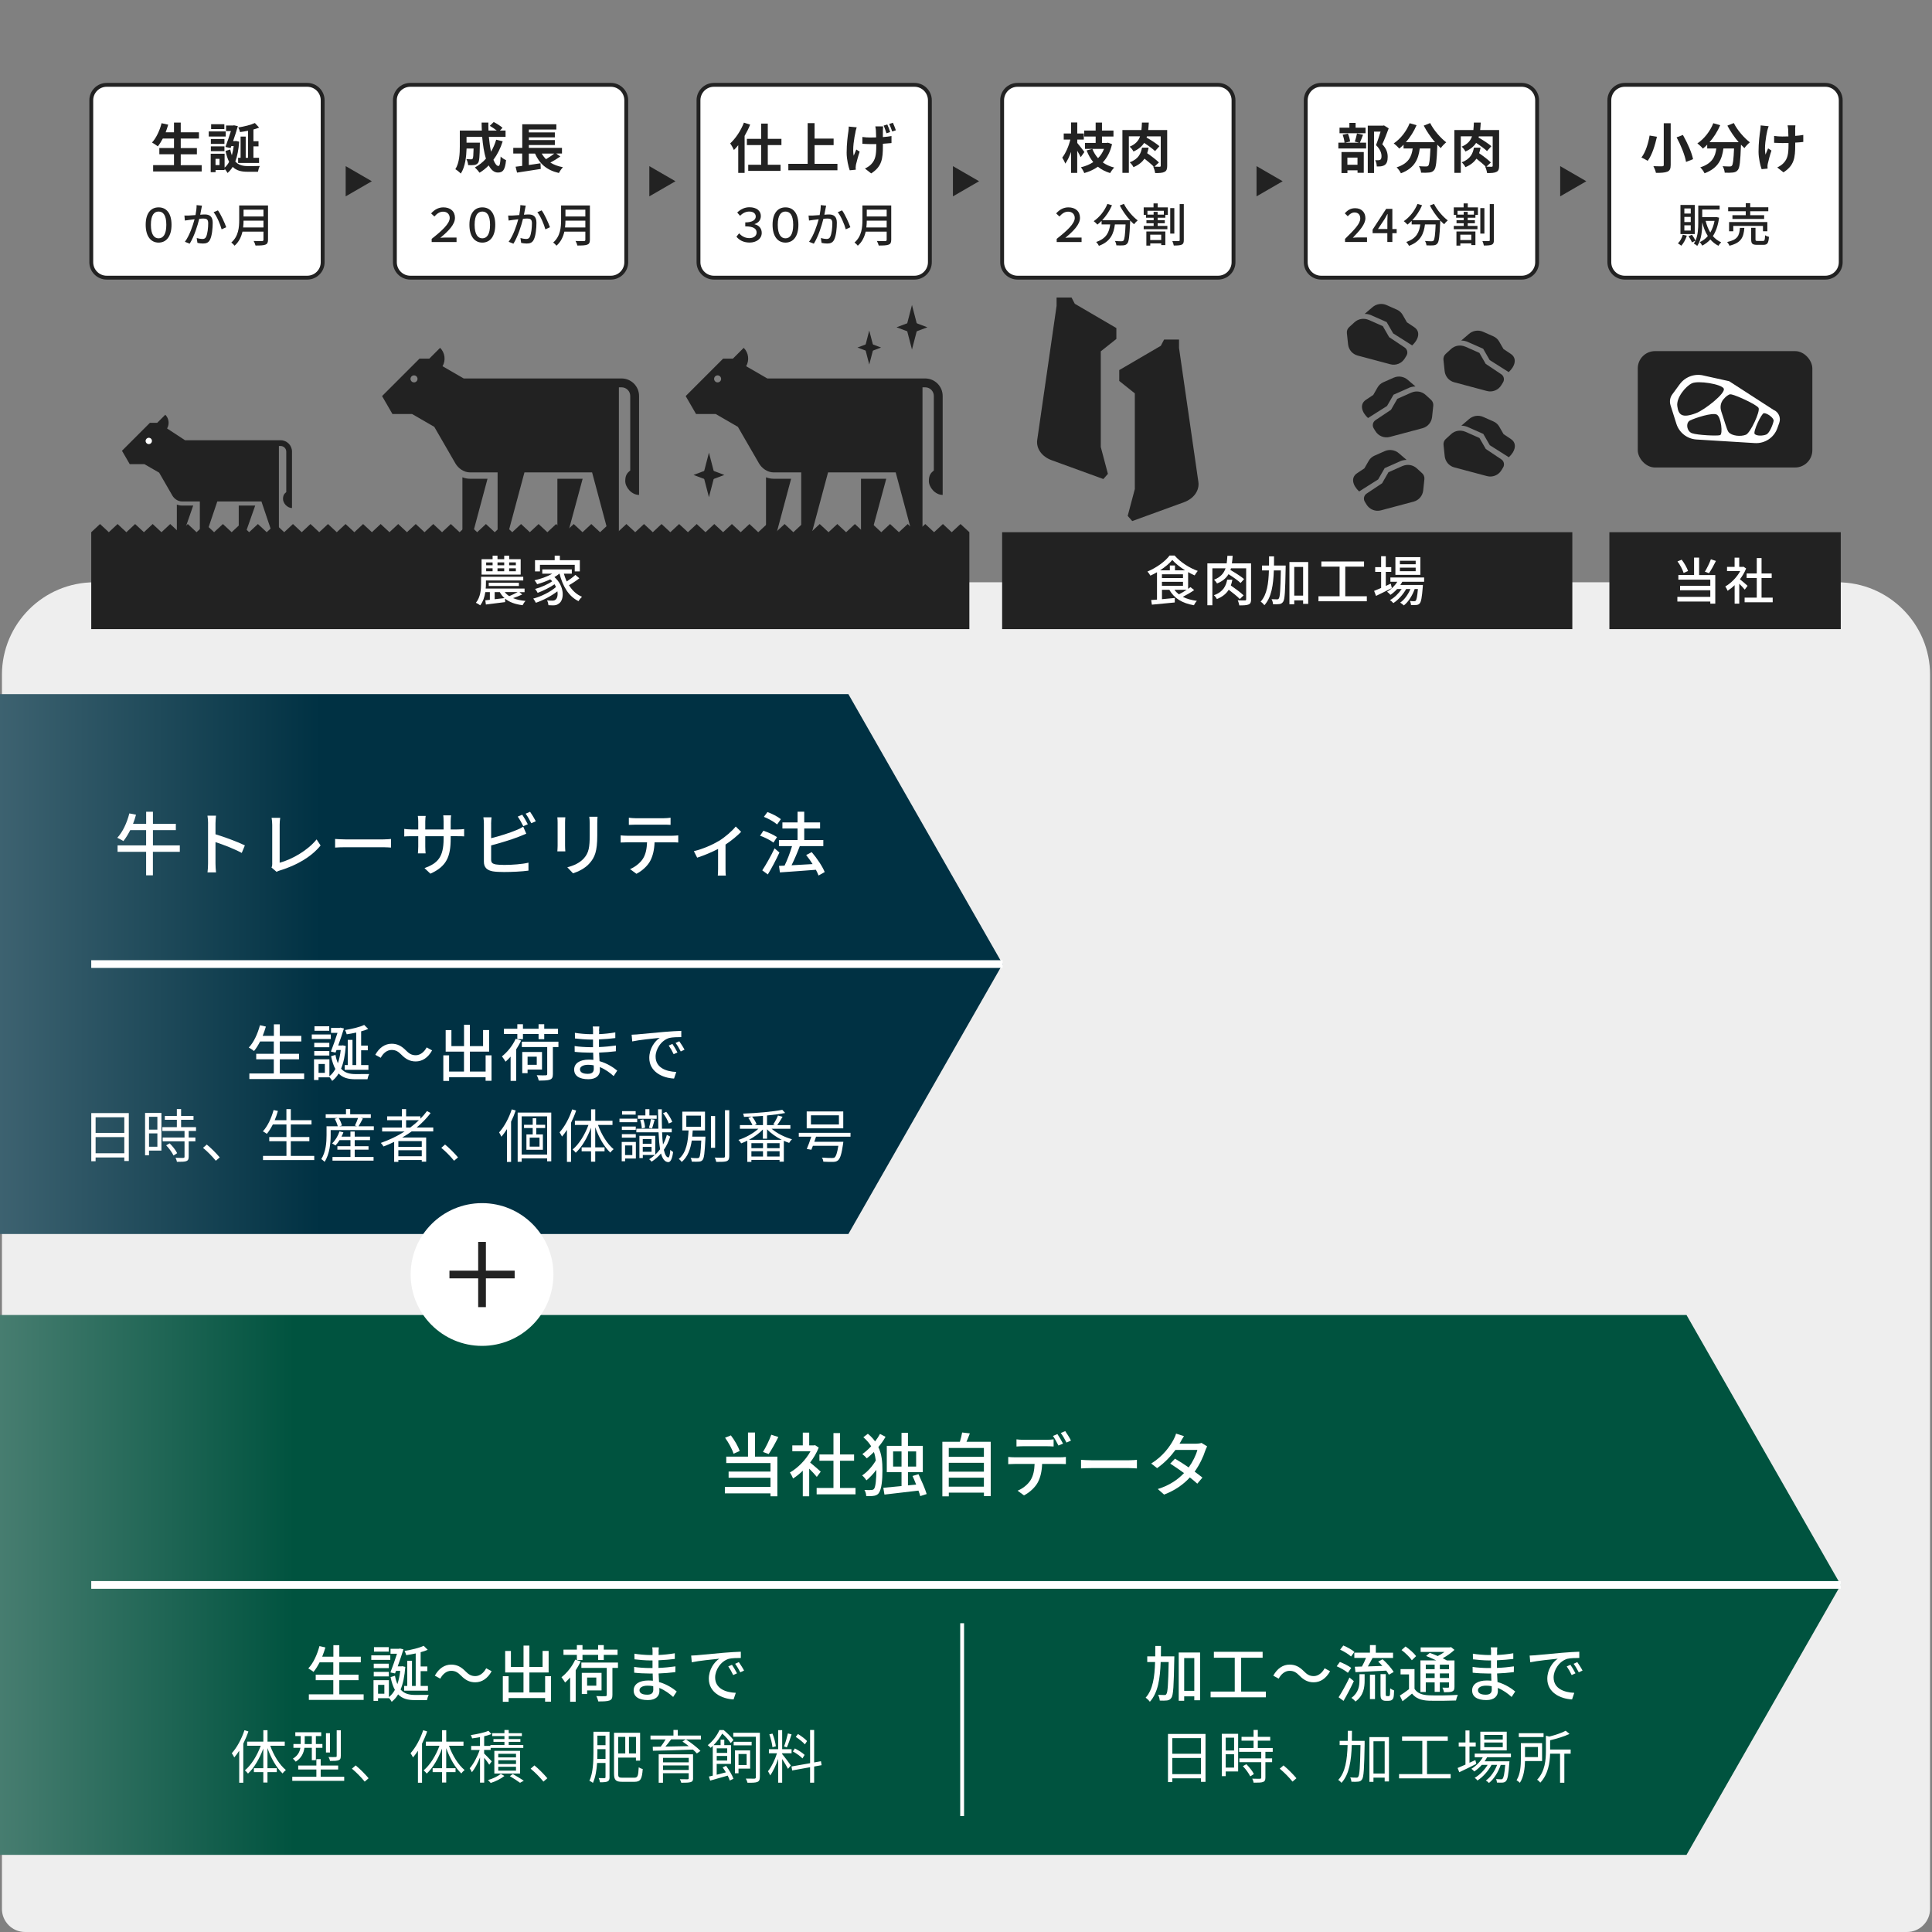 <?xml version="1.0" encoding="UTF-8"?><svg id="_レイヤー_1" xmlns="http://www.w3.org/2000/svg" xmlns:xlink="http://www.w3.org/1999/xlink" viewBox="0 0 501 501"><rect x="0" y="0" width="501" height="501" fill="#808080" stroke="none"/><defs><style>.cls-1{fill:#eee;}.cls-2,.cls-3{fill:#fff;}.cls-4,.cls-5{fill:#222;}.cls-6{fill:url(#_名称未設定グラデーション_20);}.cls-7{fill:url(#_名称未設定グラデーション_15);}.cls-5,.cls-3{fill-rule:evenodd;}</style><linearGradient id="_名称未設定グラデーション_20" x1="0" y1="250" x2="260" y2="250" gradientUnits="userSpaceOnUse"><stop offset="0" stop-color="#3d6270"/><stop offset=".32" stop-color="#003143"/></linearGradient><linearGradient id="_名称未設定グラデーション_15" x1="0" y1="411" x2="477.34" y2="411" gradientUnits="userSpaceOnUse"><stop offset="0" stop-color="#477d70"/><stop offset=".16" stop-color="#00533f"/></linearGradient></defs><path class="cls-1" d="m24.5,151h452c13.25,0,24,10.75,24,24v320c0,3.31-2.69,6-6,6H6.5c-3.31,0-6-2.69-6-6V175c0-13.25,10.75-24,24-24Z"/><polygon class="cls-5" points="61.91 131.1 61.91 138.08 63.72 138.08 66.18 131.1 61.91 131.1 61.91 131.1"/><path class="cls-5" d="m72.76,114.16h-24.78l-4.65-3.05c.65-1.13.5-2.6-.47-3.56l-2.09,2.09h-1.89l-7.25,7.25,2.01,3.47h3.8l3.83,2.21,3.42,5.93c.49.85,1.46,1.53,2.46,1.53h4.67v8.06h1.81l2.72-8.06h11.44l2.72,8.06h1.81v-22.43h.45c.81,0,1.46.65,1.46,1.46v10.49c-.51.43-.84.79-.84,1.8s1.04,2.33,2.33,2.33v-14.62c0-1.63-1.32-2.96-2.96-2.96Z"/><path class="cls-3" d="m38.58,113.52c.45,0,.82.37.82.82,0,.45-.37.82-.82.82s-.82-.37-.82-.82c0-.45.37-.82.82-.82h0Z"/><path class="cls-5" d="m47.14,131.1h2.96s-2.43,6.98-2.43,6.98h-1.81v-7.23c.41.16.84.25,1.28.25Z"/><path class="cls-5" d="m153.54,122.5l4.17,15.58h2.78s0-37.64,0-37.64h.7c1.24,0,2.24,1,2.24,2.24v19.32c-.79.66-1.29,1.21-1.29,2.76s1.6,3.58,3.58,3.58v-25.66c0-2.5-2.03-4.54-4.54-4.54h-40.93s-5.49-3.17-5.49-3.17c.87-1.51.66-3.48-.63-4.77l-2.8,2.8h-2.54s-9.71,9.71-9.71,9.71l2.69,4.65h5.09s5.76,3.33,5.76,3.33l5.47,9.47c.75,1.31,2.24,2.34,3.78,2.34h7.17v15.58s2.78,0,2.78,0l4.18-15.58h17.56Zm-9,1.65v13.93s2.78,0,2.78,0l3.77-13.93h-6.55Zm-37.18-26.81c.5,0,.91.41.91.91,0,.5-.41.91-.91.91s-.91-.41-.91-.91c0-.5.41-.91.91-.91h0Zm14.51,26.81h4.55s-3.73,13.93-3.73,13.93h-2.78v-14.31c.63.24,1.3.38,1.97.38Z"/><path class="cls-5" d="m232.27,122.5l4.17,15.58h2.78s0-37.64,0-37.64h.7c1.24,0,2.24,1,2.24,2.24v19.32c-.79.66-1.29,1.21-1.29,2.76s1.6,3.58,3.58,3.58v-25.66c0-2.5-2.03-4.54-4.54-4.54h-40.93s-5.49-3.17-5.49-3.17c.87-1.51.66-3.48-.63-4.77l-2.8,2.8h-2.54s-9.71,9.71-9.71,9.71l2.69,4.65h5.09s5.76,3.33,5.76,3.33l5.47,9.47c.75,1.31,2.24,2.34,3.78,2.34h7.17v15.58s2.78,0,2.78,0l4.18-15.58h17.56Zm-9,1.65v13.93s2.78,0,2.78,0l3.77-13.93h-6.55Zm-37.18-26.81c.5,0,.91.41.91.91,0,.5-.41.91-.91.91s-.91-.41-.91-.91c0-.5.41-.91.91-.91h0Zm14.51,26.81h4.55s-3.73,13.93-3.73,13.93h-2.78v-14.31c.63.24,1.3.38,1.97.38Z"/><path class="cls-5" d="m274,77.16h3.87l.84,1.61,10.78,6.3v2.82l-4.04,3.22v24.8l1.85,6.97-1.18,1.34-13.41-4.88c-2.55-.93-4.06-3.05-3.74-5.27l5.02-34.76v-2.15Z"/><path class="cls-5" d="m305.73,88.06h-3.87s-.84,1.61-.84,1.61l-10.78,6.3v2.82s4.04,3.22,4.04,3.22v24.8s-1.85,6.97-1.85,6.97l1.18,1.34,13.41-4.88c2.55-.93,4.06-3.05,3.74-5.27l-5.02-34.76v-2.15Z"/><path class="cls-5" d="m355.63,81.77l3.95,1.75,1.69,2.93,4.93,3.12c1.62-1.48,2.28-3.56.54-4.72l-1.9-1.27-1.14-1.98c-.33-.57-.83-1.01-1.42-1.28l-2.73-1.21c-1.24-.55-2.69-.31-3.7.6l-1.96,1.68c.6,0,1.19.13,1.75.37Z"/><path class="cls-5" d="m354.94,82.96l3.65,1.62,1.64,2.85,4.03,2.69c.69.46.89,1.38.47,2.09l-.45.74c-.78,1.28-2.3,1.9-3.75,1.51l-8.47-2.26c-1.35-.36-2.33-1.51-2.48-2.9l-.31-2.92c-.06-.58.15-1.15.58-1.54l1.39-1.27c1-.92,2.45-1.15,3.7-.6Z"/><path class="cls-5" d="m380.66,88.69l3.95,1.75,1.69,2.93,4.93,3.12c1.62-1.48,2.28-3.56.54-4.72l-1.9-1.27-1.14-1.98c-.33-.57-.83-1.01-1.42-1.28l-2.73-1.21c-1.24-.55-2.69-.31-3.7.6l-1.96,1.68c.6,0,1.19.13,1.75.37Z"/><path class="cls-5" d="m379.98,89.89l3.65,1.62,1.64,2.85,4.03,2.69c.69.46.89,1.38.47,2.09l-.45.74c-.78,1.28-2.3,1.9-3.75,1.51l-8.47-2.26c-1.35-.36-2.33-1.51-2.48-2.9l-.31-2.92c-.06-.58.15-1.15.58-1.54l1.39-1.27c1-.92,2.45-1.15,3.7-.6Z"/><path class="cls-5" d="m365.32,100.6l-3.95,1.75-1.69,2.93-4.93,3.12c-1.62-1.48-2.28-3.56-.54-4.72l1.9-1.27,1.14-1.98c.33-.57.83-1.01,1.42-1.28l2.73-1.21c1.24-.55,2.69-.31,3.7.6l1.96,1.68c-.6,0-1.19.13-1.75.37Z"/><path class="cls-5" d="m366,101.8l-3.65,1.62-1.64,2.85-4.03,2.69c-.69.46-.89,1.38-.47,2.09l.45.74c.78,1.28,2.3,1.9,3.75,1.51l8.47-2.26c1.35-.36,2.33-1.51,2.48-2.9l.31-2.92c.06-.58-.15-1.15-.58-1.54l-1.39-1.27c-1-.92-2.45-1.15-3.7-.6Z"/><path class="cls-5" d="m363.02,119.64l-3.95,1.75-1.69,2.93-4.93,3.12c-1.62-1.48-2.28-3.56-.54-4.72l1.9-1.27,1.14-1.98c.33-.57.83-1.01,1.42-1.28l2.73-1.21c1.24-.55,2.69-.31,3.7.6l1.96,1.68c-.6,0-1.19.13-1.75.37Z"/><path class="cls-5" d="m363.7,120.84l-3.65,1.62-1.64,2.85-4.03,2.69c-.69.46-.89,1.38-.47,2.09l.45.74c.78,1.28,2.3,1.9,3.75,1.51l8.47-2.26c1.35-.36,2.33-1.51,2.48-2.9l.31-2.92c.06-.58-.15-1.15-.58-1.54l-1.39-1.27c-1-.92-2.45-1.15-3.7-.6Z"/><path class="cls-5" d="m380.69,110.77l3.95,1.75,1.69,2.93,4.93,3.12c1.62-1.48,2.28-3.56.54-4.72l-1.9-1.27-1.14-1.98c-.33-.57-.83-1.01-1.42-1.28l-2.73-1.21c-1.24-.55-2.69-.31-3.7.6l-1.96,1.68c.6,0,1.19.13,1.75.37Z"/><path class="cls-5" d="m380,111.96l3.65,1.62,1.64,2.85,4.03,2.69c.69.46.89,1.38.47,2.09l-.45.74c-.78,1.28-2.3,1.9-3.75,1.51l-8.47-2.26c-1.35-.36-2.33-1.51-2.48-2.9l-.31-2.92c-.06-.58.15-1.15.58-1.54l1.39-1.27c1-.92,2.45-1.15,3.7-.6Z"/><rect class="cls-4" x="424.7" y="91.05" width="45.27" height="30.18" rx="4.48" ry="4.48"/><path class="cls-3" d="m441.65,97.36l6.74,1.49,11.5,7.43c1.32.54,1.99,2.03,1.5,3.38l-.5,1.4c-.88,2.44-3.25,4-5.84,3.84l-15.13-.93c-2.4-.15-4.47-1.76-5.2-4.06l-1.53-4.84c-.3-.95-.13-2,.46-2.8l1.93-2.63c1.39-1.89,3.76-2.79,6.06-2.29Z"/><path class="cls-5" d="m438.76,99.39c1.63-.75,7.53.19,8.22,1.34s-4.96,5.58-7.17,6.41c-3.77,1.43-4.57.34-4.86-1.84s2.18-5.16,3.81-5.91Z"/><path class="cls-5" d="m438.25,109.03c1.3-.63,5.83-2.14,6.96-1.51s1.59,5.07.84,5.32-5.91,0-7.29-.5-1.68-2.74-.5-3.31Z"/><path class="cls-5" d="m446.35,106.63c-.37-1.07-.15-2.26.59-3.11.58-.67,1.28-1.27,1.79-1.27,1.01,0,6.79,2.64,7.29,3.52s-2.1,6.48-3.27,6.96c-1.34.54-3.69.34-4.53-.71-.41-.51-1.22-3.46-1.88-5.38Z"/><path class="cls-5" d="m455.02,112.55c-.5-.54,1.76-5.38,2.39-5.41.84-.04,2.64,1.26,2.52,2.01s-1.01,3.14-1.89,3.52-2.52.42-3.02-.13Z"/><rect class="cls-2" x="23.66" y="22" width="60" height="50" rx="4" ry="4"/><path class="cls-4" d="m79.67,72.5H27.67c-2.48,0-4.5-2.02-4.5-4.5V26c0-2.48,2.02-4.5,4.5-4.5h52c2.48,0,4.5,2.02,4.5,4.5v42c0,2.48-2.02,4.5-4.5,4.5ZM27.67,22.5c-1.93,0-3.5,1.57-3.5,3.5v42c0,1.93,1.57,3.5,3.5,3.5h52c1.93,0,3.5-1.57,3.5-3.5V26c0-1.93-1.57-3.5-3.5-3.5H27.67Z"/><path class="cls-4" d="m52.3,42.82v1.64h-12.59v-1.64h5.41v-2.82h-3.8v-1.61h3.8v-2.47h-2.9c-.41.77-.84,1.48-1.3,2.03-.34-.27-1.08-.77-1.5-.99,1.09-1.18,2-3.11,2.48-5.01l1.72.38c-.2.67-.42,1.33-.66,1.98h2.16v-2.52h1.75v2.52h4.72v1.62h-4.72v2.47h4.19v1.61h-4.19v2.82h5.43Z"/><path class="cls-4" d="m58.53,35.4h-4.4v-1.32h4.4v1.32Zm3.49,1.36c-.15,2.03-.48,3.74-1,5.11.83.95,1.95,1.2,3.28,1.2.5,0,2.45,0,3.08-.03-.21.36-.42,1.08-.49,1.5h-2.7c-1.58,0-2.86-.28-3.85-1.27-.38.63-.83,1.16-1.34,1.58-.15-.31-.46-.77-.76-1.08v.32h-2.34v.56h-1.26v-4.78h3.6v3.6c.46-.38.85-.88,1.18-1.5-.38-.73-.69-1.67-.94-2.84l1.23-.36c.11.57.25,1.06.41,1.5.21-.73.38-1.53.48-2.38h-.62l-.18.49-1.34-.27c.48-1.26,1.02-2.86,1.42-4.12h-1.26v-1.44h1.83l.22-.06,1.01.22c-.31,1.13-.77,2.54-1.23,3.88h.49l.25-.03.84.18Zm-3.82.55h-3.52v-1.27h3.52v1.27Zm-3.52.64h3.52v1.25h-3.52v-1.25Zm3.5-4.48h-3.43v-1.26h3.43v1.26Zm-1.25,7.72h-1.04v1.61h1.04v-1.61Zm7.38-7.28c-.7.14-1.4.25-2.06.34-.07-.34-.28-.88-.45-1.2,1.54-.24,3.26-.66,4.29-1.15l1.11,1.19c-.45.18-.95.35-1.48.49v3.04h1.32v1.33h-1.32v2.97h1.46v1.34h-5.43v-1.34h.64v-5.5h1.33v5.5h.6v-7Z"/><path class="cls-4" d="m37.78,58.29c0-3.02,1.36-4.52,3.35-4.52s3.35,1.5,3.35,4.52-1.36,4.62-3.35,4.62-3.35-1.6-3.35-4.62Zm5.35,0c0-2.55-.86-3.43-2-3.43s-2,.88-2,3.43.86,3.51,2,3.51,2-.96,2-3.51Z"/><path class="cls-4" d="m52.21,54.17c-.07.37-.18.95-.29,1.51.49-.05.92-.07,1.2-.07,1.16,0,2.04.47,2.04,2.15,0,1.42-.18,3.35-.68,4.35-.38.83-1.01,1.04-1.85,1.04-.46,0-1.03-.07-1.43-.17l-.19-1.25c.48.14,1.14.24,1.46.24.43,0,.77-.11.98-.58.36-.74.54-2.27.54-3.51,0-1.03-.47-1.21-1.22-1.21-.25,0-.65.02-1.1.07-.44,1.76-1.29,4.53-2.48,6.45l-1.24-.49c1.2-1.62,2.06-4.21,2.5-5.84-.55.06-1.04.12-1.32.16-.3.04-.85.11-1.19.17l-.12-1.3c.41.02.76.01,1.16,0,.38-.01,1.03-.06,1.72-.12.17-.89.29-1.8.28-2.58l1.4.14c-.06.25-.12.56-.17.83Zm6.45,4.75l-1.19.55c-.34-1.27-1.24-3.42-2.08-4.44l1.12-.48c.74,1,1.76,3.24,2.15,4.37Z"/><path class="cls-4" d="m69.5,62.19c0,.72-.19,1.07-.67,1.25-.5.2-1.32.23-2.57.23-.07-.32-.29-.86-.48-1.18.94.05,1.89.04,2.18.02.26,0,.36-.1.36-.35v-2.1h-5.44c-.31,1.34-.91,2.67-2.05,3.65-.17-.24-.6-.65-.85-.82,1.87-1.61,2.05-3.96,2.05-5.84v-3.77h7.47v8.9Zm-1.18-3.2v-1.77h-5.16c0,.55-.04,1.15-.11,1.77h5.26Zm-5.16-4.62v1.77h5.16v-1.77h-5.16Z"/><polygon class="cls-5" points="96.42 47 89.64 43.08 89.64 50.92 96.42 47"/><rect class="cls-2" x="102.4" y="22" width="60" height="50" rx="4" ry="4"/><path class="cls-4" d="m158.4,72.5h-52c-2.48,0-4.5-2.02-4.5-4.5V26c0-2.48,2.02-4.5,4.5-4.5h52c2.48,0,4.5,2.02,4.5,4.5v42c0,2.48-2.02,4.5-4.5,4.5Zm-52-50c-1.93,0-3.5,1.57-3.5,3.5v42c0,1.93,1.57,3.5,3.5,3.5h52c1.93,0,3.5-1.57,3.5-3.5V26c0-1.93-1.57-3.5-3.5-3.5h-52Z"/><path class="cls-4" d="m130.36,36.64c-.57,1.82-1.4,3.45-2.41,4.8.41,1.01.85,1.6,1.3,1.6.34,0,.5-.7.57-2.45.38.39.97.76,1.41.94-.27,2.59-.83,3.21-2.13,3.21-.98,0-1.75-.7-2.37-1.85-.71.74-1.5,1.37-2.37,1.9-.25-.36-.85-1.05-1.21-1.37,1.08-.59,2.05-1.36,2.86-2.27-.48-1.58-.79-3.54-.97-5.65h-4.06v1.5h3.46s-.01.43-.01.63c-.04,2.94-.13,4.19-.45,4.59-.27.36-.55.49-.97.56-.36.06-.97.06-1.61.04-.03-.49-.21-1.13-.46-1.56.5.04.98.06,1.21.06.2,0,.31-.03.42-.17.14-.2.2-.87.24-2.63h-1.82c-.06,2.04-.35,4.78-1.5,6.49-.29-.32-1.04-.94-1.41-1.13,1.06-1.68,1.16-4.12,1.16-5.94v-4.09h5.71c-.03-.69-.06-1.37-.06-2.07h1.75c-.01.7,0,1.39.03,2.07h2.14c-.52-.42-1.22-.87-1.79-1.22l1.01-.99c.77.39,1.79,1.04,2.28,1.5l-.67.71h1.46v1.65h-4.33c.13,1.4.32,2.72.56,3.84.55-.94,1.01-1.98,1.34-3.11l1.67.41Z"/><path class="cls-4" d="m145.3,40.58c-.8.57-1.74,1.13-2.58,1.58.9.56,1.98.97,3.26,1.2-.35.36-.83,1.05-1.05,1.5-3.17-.73-5.03-2.4-6.19-5.04h-1.61v2.97c.98-.14,2.02-.29,3.03-.45l.07,1.47c-2.14.35-4.45.7-6.15.95l-.38-1.53c.5-.06,1.08-.14,1.71-.21v-3.21h-2.31v-1.47h2.33v-6.11h8.84v1.36h-7.13v.74h6.74v1.29h-6.74v.7h6.74v1.29h-6.74v.73h8.59v1.47h-1.5l1.08.76Zm-4.82-.76c.31.55.67,1.02,1.11,1.46.74-.43,1.54-.98,2.14-1.46h-3.25Z"/><path class="cls-4" d="m111.93,61.95c2.67-2.11,4.69-3.95,4.69-5.43,0-.96-.67-1.63-1.71-1.63-.89,0-1.56.47-2.27,1.25l-.84-.8c.86-.98,1.93-1.57,3.17-1.57,1.78,0,3.01,1,3.01,2.72s-1.69,3.44-3.8,5.18c.48-.04.92-.07,1.37-.07h2.84v1.16h-6.45v-.8Z"/><path class="cls-4" d="m121.73,58.29c0-3.02,1.36-4.52,3.35-4.52s3.35,1.5,3.35,4.52-1.36,4.62-3.35,4.62-3.35-1.6-3.35-4.62Zm5.35,0c0-2.55-.86-3.43-2-3.43s-2,.88-2,3.43.86,3.51,2,3.51,2-.96,2-3.51Z"/><path class="cls-4" d="m136.16,54.17c-.07.37-.18.95-.29,1.51.49-.05.92-.07,1.2-.07,1.16,0,2.04.47,2.04,2.15,0,1.42-.18,3.35-.68,4.35-.38.83-1.01,1.04-1.85,1.04-.46,0-1.03-.07-1.43-.17l-.19-1.25c.48.14,1.14.24,1.46.24.43,0,.77-.11.98-.58.36-.74.54-2.27.54-3.51,0-1.03-.47-1.21-1.22-1.21-.25,0-.65.02-1.1.07-.44,1.76-1.29,4.53-2.48,6.45l-1.24-.49c1.2-1.62,2.06-4.21,2.5-5.84-.55.06-1.04.12-1.32.16-.3.04-.85.11-1.19.17l-.12-1.3c.41.02.76.01,1.16,0,.38-.01,1.03-.06,1.72-.12.17-.89.29-1.8.28-2.58l1.4.14c-.06.25-.12.56-.17.83Zm6.45,4.75l-1.19.55c-.34-1.27-1.24-3.42-2.08-4.44l1.12-.48c.74,1,1.76,3.24,2.15,4.37Z"/><path class="cls-4" d="m152.97,62.19c0,.72-.19,1.07-.67,1.25-.5.2-1.32.23-2.57.23-.07-.32-.29-.86-.48-1.18.94.05,1.89.04,2.18.02.26,0,.36-.1.36-.35v-2.1h-5.44c-.31,1.34-.91,2.67-2.05,3.65-.17-.24-.6-.65-.85-.82,1.87-1.61,2.05-3.96,2.05-5.84v-3.77h7.47v8.9Zm-1.18-3.2v-1.77h-5.16c0,.55-.04,1.15-.11,1.77h5.26Zm-5.16-4.62v1.77h5.16v-1.77h-5.16Z"/><polygon class="cls-5" points="175.16 47 168.38 43.08 168.38 50.92 175.16 47"/><rect class="cls-2" x="181.13" y="22" width="60" height="50" rx="4" ry="4"/><path class="cls-4" d="m237.13,72.5h-52c-2.48,0-4.5-2.02-4.5-4.5V26c0-2.48,2.02-4.5,4.5-4.5h52c2.48,0,4.5,2.02,4.5,4.5v42c0,2.48-2.02,4.5-4.5,4.5Zm-52-50c-1.93,0-3.5,1.57-3.5,3.5v42c0,1.93,1.57,3.5,3.5,3.5h52c1.93,0,3.5-1.57,3.5-3.5V26c0-1.93-1.57-3.5-3.5-3.5h-52Z"/><path class="cls-4" d="m194.53,32.31c-.39.98-.88,1.96-1.44,2.93v9.6h-1.65v-7.19c-.36.46-.74.87-1.12,1.25-.17-.41-.66-1.3-.97-1.71,1.41-1.29,2.77-3.32,3.56-5.39l1.62.52Zm4.57,5.31v5.1h3.31v1.6h-8.38v-1.6h3.36v-5.1h-3.71v-1.62h3.71v-3.95h1.71v3.95h3.54v1.62h-3.54Z"/><path class="cls-4" d="m217.16,42.48v1.68h-12.73v-1.68h5.01v-10.55h1.79v4.01h4.94v1.69h-4.94v4.85h5.92Z"/><path class="cls-4" d="m221.86,34.16c-.35,1.56-.85,4.5-.48,6.23.18-.43.45-1.12.67-1.62l.88.56c-.42,1.2-.78,2.62-.97,3.4-.04.22-.08.53-.08.69.01.15.03.39.04.59l-1.57.15c-.31-.84-.8-2.8-.8-4.54,0-2.3.28-4.45.46-5.6.06-.38.07-.85.08-1.2l2.07.2c-.11.35-.27.85-.32,1.15Zm7.09-.42c-.01.29-.01,1.02-.01,1.81.84-.07,1.62-.15,2.24-.27v1.82c-.62.07-1.39.13-2.23.18v.57c0,3.31-.25,5.34-3.04,7.12l-1.62-1.27c.55-.24,1.25-.69,1.64-1.12,1.06-1.12,1.3-2.37,1.3-4.73v-.49c-.48.01-.97.01-1.43.01-.62,0-1.47-.04-2.17-.08v-1.77c.69.1,1.37.14,2.13.14.46,0,.95-.01,1.44-.03-.01-.77-.04-1.51-.07-1.89-.03-.34-.1-.74-.15-.97h2.02c-.03.31-.04.64-.04.97Zm1.89.5l-.97.32c-.2-.6-.45-1.41-.73-1.99l.95-.29c.27.56.59,1.43.74,1.96Zm1.47-.45l-.95.31c-.21-.6-.49-1.4-.77-1.96l.95-.31c.27.56.6,1.43.77,1.96Z"/><path class="cls-4" d="m190.97,61.38l.7-.88c.66.76,1.58,1.25,2.65,1.25s1.88-.55,1.88-1.45c0-.97-.78-1.6-2.94-1.6v-1.03c1.92,0,2.72-.71,2.72-1.51,0-.76-.6-1.3-1.69-1.3-.84,0-1.66.36-2.38,1.1l-.74-.85c.88-.84,1.94-1.37,3.17-1.37,1.82,0,2.96.91,2.96,2.27,0,1.03-.61,1.79-1.63,2.09v.05c1.07.23,1.86,1.03,1.86,2.24,0,1.55-1.42,2.51-3.13,2.51s-2.75-.7-3.43-1.52Z"/><path class="cls-4" d="m200.34,58.29c0-3.02,1.36-4.52,3.35-4.52s3.35,1.5,3.35,4.52-1.36,4.62-3.35,4.62-3.35-1.6-3.35-4.62Zm5.35,0c0-2.55-.86-3.43-2-3.43s-2,.88-2,3.43.86,3.51,2,3.51,2-.96,2-3.51Z"/><path class="cls-4" d="m214.06,54.17c-.07.37-.18.95-.29,1.51.49-.05.92-.07,1.2-.07,1.16,0,2.04.47,2.04,2.15,0,1.42-.18,3.35-.68,4.35-.38.83-1.01,1.04-1.85,1.04-.46,0-1.03-.07-1.43-.17l-.19-1.25c.48.14,1.14.24,1.46.24.43,0,.77-.11.98-.58.36-.74.54-2.27.54-3.51,0-1.03-.47-1.21-1.22-1.21-.25,0-.65.02-1.1.07-.44,1.76-1.29,4.53-2.48,6.45l-1.24-.49c1.2-1.62,2.06-4.21,2.5-5.84-.55.06-1.04.12-1.32.16-.3.04-.85.11-1.19.17l-.12-1.3c.41.02.76.01,1.16,0,.38-.01,1.03-.06,1.72-.12.17-.89.29-1.8.28-2.58l1.4.14c-.06.25-.12.56-.17.83Zm6.45,4.75l-1.19.55c-.34-1.27-1.24-3.42-2.08-4.44l1.12-.48c.74,1,1.76,3.24,2.15,4.37Z"/><path class="cls-4" d="m231.11,62.19c0,.72-.19,1.07-.67,1.25-.5.2-1.32.23-2.57.23-.07-.32-.29-.86-.48-1.18.94.05,1.89.04,2.18.02.26,0,.36-.1.36-.35v-2.1h-5.44c-.31,1.34-.91,2.67-2.05,3.65-.17-.24-.6-.65-.85-.82,1.87-1.61,2.05-3.96,2.05-5.84v-3.77h7.47v8.9Zm-1.18-3.2v-1.77h-5.16c0,.55-.04,1.15-.11,1.77h5.26Zm-5.16-4.62v1.77h5.16v-1.77h-5.16Z"/><polygon class="cls-5" points="253.89 47 247.11 43.08 247.11 50.92 253.89 47"/><rect class="cls-2" x="259.87" y="22" width="60" height="50" rx="4" ry="4"/><path class="cls-4" d="m315.87,72.5h-52c-2.48,0-4.5-2.02-4.5-4.5V26c0-2.48,2.02-4.5,4.5-4.5h52c2.48,0,4.5,2.02,4.5,4.5v42c0,2.48-2.02,4.5-4.5,4.5Zm-52-50c-1.93,0-3.5,1.57-3.5,3.5v42c0,1.93,1.57,3.5,3.5,3.5h52c1.93,0,3.5-1.57,3.5-3.5V26c0-1.93-1.57-3.5-3.5-3.5h-52Z"/><path class="cls-4" d="m280.25,40.76c-.2-.43-.55-1.06-.91-1.67v5.74h-1.6v-5.44c-.42,1.19-.94,2.28-1.5,3.04-.15-.48-.52-1.13-.78-1.56.88-1.11,1.7-3.01,2.1-4.68h-1.72v-1.57h1.91v-2.87h1.6v2.87h1.7v1.57h-1.7v.88c.48.55,1.6,1.99,1.85,2.35l-.94,1.32Zm8.12-3.39c-.46,2.02-1.29,3.56-2.4,4.75.84.59,1.82,1.05,2.97,1.33-.36.34-.83.99-1.06,1.43-1.23-.38-2.3-.92-3.18-1.65-1.02.73-2.21,1.27-3.53,1.65-.17-.45-.57-1.15-.88-1.5,1.2-.28,2.28-.73,3.21-1.34-.7-.85-1.28-1.88-1.72-3.03l1.49-.39c.35.9.84,1.69,1.47,2.4.66-.67,1.19-1.47,1.55-2.41h-4.94v-1.55h2.77v-1.65h-2.97v-1.56h2.97v-2.07h1.64v2.07h2.98v1.56h-2.98v1.65h1.25l.29-.06,1.08.38Z"/><path class="cls-4" d="m302.67,42.99c0,.84-.15,1.32-.7,1.58-.52.28-1.32.31-2.42.31-.06-.48-.28-1.2-.5-1.67h.14c-.55-.57-1.53-1.37-2.4-2.06-.59.85-1.47,1.61-2.86,2.2-.18-.39-.62-.97-.97-1.26,2.38-.88,2.9-2.4,3.18-3.8h1.72c-.1.48-.21.97-.38,1.44,1.02.7,2.38,1.72,3.05,2.4l-1.16,1.09c.59.03,1.15.03,1.34.03.22-.01.29-.07.29-.31v-7.58h-3.59c-.03.11-.06.21-.08.31,1.13.64,2.6,1.6,3.33,2.24l-1.13,1.27c-.62-.59-1.78-1.44-2.83-2.12-.59.91-1.46,1.65-2.77,2.23-.18-.39-.63-.97-.99-1.25,1.53-.64,2.31-1.54,2.7-2.69h-2.91v9.48h-1.67v-11.11h4.93c.07-.6.1-1.23.13-1.93h1.78c-.04.69-.08,1.32-.15,1.93h4.92v9.24Z"/><path class="cls-4" d="m274.01,61.95c2.67-2.11,4.69-3.95,4.69-5.43,0-.96-.67-1.63-1.71-1.63-.89,0-1.56.47-2.27,1.25l-.84-.8c.86-.98,1.93-1.57,3.17-1.57,1.78,0,3.01,1,3.01,2.72s-1.69,3.44-3.8,5.18c.48-.04.92-.07,1.37-.07h2.84v1.16h-6.45v-.8Z"/><path class="cls-4" d="m291.45,52.87c.77,1.56,2.28,3.32,3.57,4.28-.29.24-.72.68-.94,1-.32-.28-.67-.61-1.01-.98,0,.11,0,.36-.01.47-.16,3.63-.32,5.03-.73,5.49-.28.35-.55.43-.98.49-.41.05-1.14.04-1.86,0-.01-.34-.17-.8-.37-1.13.73.07,1.42.08,1.69.08.24,0,.38-.04.52-.17.28-.29.43-1.42.55-4.2h-2.77c-.3,2.33-1.07,4.43-4.15,5.55-.12-.29-.46-.77-.71-1,2.76-.91,3.39-2.66,3.65-4.56h-2.24v-.92c-.35.36-.72.68-1.09.97-.2-.24-.68-.68-.95-.89,1.49-1.01,2.81-2.65,3.55-4.47l1.19.35c-.62,1.45-1.52,2.79-2.54,3.87h7.22c-1-1.09-1.98-2.48-2.66-3.81l1.08-.43Z"/><path class="cls-4" d="m300.21,53.77h2.63v1.95h-.65v.74h-1.99v.65h1.85v.78h-1.85v.7h2.52v.85h-6.14v-.85h2.58v-.7h-1.87v-.78h1.87v-.65h-1.97v-.74h-.61v-1.95h2.55v-1.03h1.08v1.03Zm-2.94,6.25h4.92v3.53h-1.06v-.44h-2.85v.58h-1.01v-3.66Zm4.53-5.37h-4.25v1.01h1.6v-.72h1.04v.72h1.61v-1.01Zm-3.53,6.21v1.39h2.85v-1.39h-2.85Zm6.25-.29h-1.06v-6.61h1.06v6.61Zm2.46-7.66v9.34c0,.7-.13,1.01-.55,1.2-.41.18-1.12.22-2.05.22-.05-.32-.22-.84-.38-1.16.72.02,1.42.02,1.66.01.18,0,.25-.06.25-.26v-9.34h1.08Z"/><polygon class="cls-5" points="332.62 47 325.84 43.08 325.84 50.92 332.62 47"/><rect class="cls-2" x="338.6" y="22" width="60" height="50" rx="4" ry="4"/><path class="cls-4" d="m394.6,72.5h-52c-2.48,0-4.5-2.02-4.5-4.5V26c0-2.48,2.02-4.5,4.5-4.5h52c2.48,0,4.5,2.02,4.5,4.5v42c0,2.48-2.02,4.5-4.5,4.5Zm-52-50c-1.93,0-3.5,1.57-3.5,3.5v42c0,1.93,1.57,3.5,3.5,3.5h52c1.93,0,3.5-1.57,3.5-3.5V26c0-1.93-1.57-3.5-3.5-3.5h-52Z"/><path class="cls-4" d="m353.47,34.93c-.29.77-.59,1.53-.83,2.07h1.62v1.51h-7.2v-1.51h1.6c-.04-.56-.25-1.43-.49-2.07l1.36-.28c.29.63.52,1.47.57,2.05l-1.32.31h3.67l-1.13-.29c.21-.59.46-1.47.57-2.11l1.57.34Zm.64-.38h-6.75v-1.44h2.56v-1.25h1.61v1.25h2.58v1.44Zm-6.25,4.88h5.79v5.38h-1.62v-.64h-2.62v.7h-1.54v-5.43Zm1.54,1.44v1.85h2.62v-1.85h-2.62Zm10.72-7.61c-.49,1.34-1.11,2.96-1.67,4.15,1.19,1.26,1.4,2.35,1.4,3.28,0,1.02-.22,1.71-.76,2.09-.27.18-.6.29-.95.35-.32.04-.73.04-1.12.03,0-.45-.14-1.16-.41-1.62.31.01.57.03.78.01.2,0,.38-.04.52-.11.25-.15.34-.48.34-.95,0-.76-.31-1.76-1.43-2.86.41-.99.85-2.42,1.19-3.49h-1.7v10.72h-1.62v-12.28h3.95l.25-.06,1.22.76Z"/><path class="cls-4" d="m370.87,31.92c.88,1.78,2.63,3.81,4.16,4.99-.45.35-1.09,1.02-1.41,1.5-.29-.27-.59-.57-.9-.9v.1c-.15,4.23-.32,5.88-.81,6.47-.35.45-.73.59-1.28.66-.48.07-1.29.07-2.12.04-.03-.5-.25-1.2-.55-1.68.77.06,1.5.07,1.85.07.25,0,.41-.03.56-.2.28-.29.43-1.54.56-4.47h-2.76c-.35,2.69-1.26,5.08-4.89,6.44-.21-.48-.7-1.16-1.11-1.54,3.17-1.02,3.89-2.86,4.17-4.9h-2.37v-.98c-.36.38-.74.71-1.12,1.01-.31-.38-1.02-1.05-1.43-1.34,1.75-1.18,3.29-3.11,4.13-5.24l1.79.52c-.69,1.61-1.67,3.15-2.77,4.41h7.56c-1.11-1.29-2.16-2.83-2.93-4.3l1.64-.66Z"/><path class="cls-4" d="m388.75,42.99c0,.84-.15,1.32-.7,1.58-.52.28-1.32.31-2.42.31-.06-.48-.28-1.2-.5-1.67h.14c-.55-.57-1.53-1.37-2.4-2.06-.59.85-1.47,1.61-2.86,2.2-.18-.39-.62-.97-.97-1.26,2.38-.88,2.9-2.4,3.18-3.8h1.72c-.1.48-.21.97-.38,1.44,1.02.7,2.38,1.72,3.05,2.4l-1.16,1.09c.59.03,1.15.03,1.34.03.22-.01.29-.07.29-.31v-7.58h-3.59c-.03.11-.06.21-.08.31,1.13.64,2.6,1.6,3.33,2.24l-1.13,1.27c-.62-.59-1.78-1.44-2.83-2.12-.59.91-1.46,1.65-2.77,2.23-.18-.39-.63-.97-.99-1.25,1.53-.64,2.31-1.54,2.7-2.69h-2.91v9.48h-1.67v-11.11h4.93c.07-.6.1-1.23.13-1.93h1.78c-.04.69-.08,1.32-.15,1.93h4.92v9.24Z"/><path class="cls-4" d="m348.79,61.95c2.46-2.41,3.95-3.95,3.95-5.29,0-.94-.5-1.56-1.5-1.56-.7,0-1.27.44-1.74.98l-.78-.77c.75-.82,1.54-1.32,2.69-1.32,1.62,0,2.66,1.03,2.66,2.59s-1.43,3.15-3.26,5.07c.44-.05,1.01-.08,1.44-.08h2.24v1.18h-5.7v-.8Z"/><path class="cls-4" d="m359.77,60.47h-3.83v-.92l3.51-5.39h1.61v5.24h1.12v1.07h-1.12v2.28h-1.3v-2.28Zm0-1.07v-2.17c0-.48.04-1.25.06-1.73h-.05c-.22.43-.46.84-.71,1.28l-1.74,2.61h2.43Z"/><path class="cls-4" d="m371.86,52.87c.77,1.56,2.28,3.32,3.57,4.28-.29.24-.72.68-.94,1-.32-.28-.67-.61-1.01-.98,0,.11,0,.36-.01.47-.16,3.63-.32,5.03-.73,5.49-.28.35-.55.43-.98.49-.41.05-1.14.04-1.86,0-.01-.34-.17-.8-.37-1.13.73.07,1.42.08,1.69.08.24,0,.38-.04.52-.17.28-.29.43-1.42.55-4.2h-2.77c-.3,2.33-1.07,4.43-4.15,5.55-.12-.29-.46-.77-.71-1,2.76-.91,3.39-2.66,3.65-4.56h-2.24v-.92c-.35.36-.72.68-1.09.97-.2-.24-.68-.68-.95-.89,1.49-1.01,2.81-2.65,3.55-4.47l1.19.35c-.62,1.45-1.52,2.79-2.54,3.87h7.22c-1-1.09-1.98-2.48-2.66-3.81l1.08-.43Z"/><path class="cls-4" d="m380.62,53.77h2.63v1.95h-.65v.74h-1.99v.65h1.85v.78h-1.85v.7h2.52v.85h-6.14v-.85h2.58v-.7h-1.87v-.78h1.87v-.65h-1.97v-.74h-.61v-1.95h2.55v-1.03h1.08v1.03Zm-2.94,6.25h4.92v3.53h-1.06v-.44h-2.85v.58h-1.01v-3.66Zm4.53-5.37h-4.25v1.01h1.6v-.72h1.04v.72h1.61v-1.01Zm-3.53,6.21v1.39h2.85v-1.39h-2.85Zm6.25-.29h-1.06v-6.61h1.06v6.61Zm2.46-7.66v9.34c0,.7-.13,1.01-.55,1.2-.41.18-1.12.22-2.05.22-.05-.32-.22-.84-.38-1.16.72.02,1.42.02,1.66.01.18,0,.25-.06.25-.26v-9.34h1.08Z"/><polygon class="cls-5" points="411.36 47 404.58 43.08 404.58 50.92 411.36 47"/><rect class="cls-2" x="417.34" y="22" width="60" height="50" rx="4" ry="4"/><path class="cls-4" d="m473.33,72.5h-52c-2.48,0-4.5-2.02-4.5-4.5V26c0-2.48,2.02-4.5,4.5-4.5h52c2.48,0,4.5,2.02,4.5,4.5v42c0,2.48-2.02,4.5-4.5,4.5Zm-52-50c-1.93,0-3.5,1.57-3.5,3.5v42c0,1.93,1.57,3.5,3.5,3.5h52c1.93,0,3.5-1.57,3.5-3.5V26c0-1.93-1.57-3.5-3.5-3.5h-52Z"/><path class="cls-4" d="m429.67,35.48c-.48,2.09-1.23,4.69-2.4,6.23-.42-.28-1.19-.67-1.62-.87,1.12-1.41,1.82-3.87,2.12-5.69l1.91.32Zm3.57-3.52v10.8c0,1.02-.24,1.48-.85,1.75-.66.27-1.61.32-2.97.32-.1-.49-.41-1.27-.66-1.74.91.04,1.95.04,2.26.03.31,0,.42-.1.42-.36v-10.8h1.81Zm3.17,3.04c1.13,1.99,2.28,4.52,2.63,6.28l-1.82.71c-.28-1.7-1.34-4.33-2.45-6.37l1.64-.62Z"/><path class="cls-4" d="m449.61,31.92c.88,1.78,2.63,3.81,4.16,4.99-.45.35-1.09,1.02-1.41,1.5-.29-.27-.59-.57-.9-.9v.1c-.15,4.23-.32,5.88-.81,6.47-.35.45-.73.59-1.28.66-.48.07-1.29.07-2.12.04-.03-.5-.25-1.2-.55-1.68.77.06,1.5.07,1.85.07.25,0,.41-.03.56-.2.28-.29.43-1.54.56-4.47h-2.76c-.35,2.69-1.26,5.08-4.89,6.44-.21-.48-.7-1.16-1.11-1.54,3.17-1.02,3.89-2.86,4.17-4.9h-2.37v-.98c-.36.38-.74.71-1.12,1.01-.31-.38-1.02-1.05-1.43-1.34,1.75-1.18,3.29-3.11,4.13-5.24l1.79.52c-.69,1.61-1.67,3.15-2.77,4.41h7.56c-1.11-1.29-2.16-2.83-2.93-4.3l1.64-.66Z"/><path class="cls-4" d="m458.29,33.87c-.35,1.55-.84,4.5-.46,6.23.18-.43.43-1.11.67-1.62l.87.56c-.41,1.21-.78,2.62-.95,3.42-.06.21-.08.52-.08.69,0,.14.01.38.03.57l-1.55.15c-.31-.84-.8-2.8-.8-4.54,0-2.3.28-4.45.45-5.59.07-.39.08-.87.1-1.22l2.07.21c-.13.34-.27.84-.34,1.13Zm7.23-.42v1.79c.78-.06,1.53-.14,2.1-.25v1.82c-.57.07-1.3.13-2.09.17v.59c0,3.31-.25,5.34-3.05,7.12l-1.61-1.27c.53-.24,1.23-.69,1.62-1.12,1.08-1.12,1.3-2.37,1.3-4.73v-.5c-.53.01-1.05.03-1.57.03-.6,0-1.47-.04-2.16-.07v-1.78c.69.1,1.37.15,2.12.15.5,0,1.05-.01,1.58-.03-.01-.78-.03-1.51-.06-1.89-.03-.35-.1-.74-.15-.97h2.03c-.04.31-.06.64-.07.95Z"/><path class="cls-4" d="m437.42,61.12c-.31.98-.85,1.97-1.43,2.6-.2-.17-.62-.47-.88-.61.58-.55,1.03-1.39,1.27-2.24l1.03.25Zm2.06-.43h-3.71v-7.54h3.71v7.54Zm-1.04-6.63h-1.66v1.32h1.66v-1.32Zm0,2.18h-1.66v1.34h1.66v-1.34Zm0,2.18h-1.66v1.37h1.66v-1.37Zm7.35-2c-.26,2.02-.82,3.6-1.61,4.81.59.68,1.31,1.23,2.16,1.61-.23.19-.56.61-.72.89-.83-.41-1.51-.97-2.1-1.64-.6.67-1.31,1.2-2.1,1.6-.14-.26-.42-.71-.65-.9.79-.35,1.5-.88,2.1-1.58-.65-1.01-1.12-2.21-1.45-3.57v.06c0,1.85-.16,4.41-1.29,6.06-.2-.19-.65-.48-.89-.6.17-.24.3-.49.43-.76l-.92.46c-.16-.44-.54-1.1-.88-1.61l.88-.37c.36.48.74,1.1.92,1.52.66-1.45.72-3.25.72-4.7v-4.39h5.54v1.02h-4.51v1.98h3.53l.18-.02.66.16Zm-3.49.85c.28,1.13.67,2.16,1.21,3.02.5-.84.88-1.85,1.1-3.02h-2.32Z"/><path class="cls-4" d="m452.34,59.09c-.19,2.42-.77,3.87-3.87,4.63-.1-.29-.38-.74-.61-.96,2.78-.58,3.18-1.69,3.33-3.67h1.15Zm.37-4.31h-4.57v-1.03h4.57v-1.06h1.15v1.06h4.69v1.03h-4.69v1.02h3.61v.98h-8.22v-.98h3.45v-1.02Zm4.46,5.19v-1.39h-7.7v1.39h-1.09v-2.39h9.92v2.39h-1.13Zm0,2.51c.42,0,.5-.18.54-1.48.23.18.7.35,1.01.42-.12,1.66-.42,2.07-1.44,2.07h-1.66c-1.21,0-1.51-.32-1.51-1.4v-3.01h1.12v3c0,.35.08.4.54.4h1.4Z"/><polygon class="cls-4" points="251.37 138.01 249.08 135.89 246.79 138.01 244.51 135.89 242.22 138.01 239.94 135.89 237.66 138.01 235.38 135.89 233.1 138.01 230.81 135.89 228.53 138.01 226.25 135.89 223.97 138.01 221.69 135.89 219.41 138.01 217.13 135.89 214.85 138.01 212.57 135.89 210.29 138.01 208.01 135.89 205.73 138.01 203.46 135.89 201.18 138.01 198.9 135.89 196.62 138.01 194.35 135.89 192.07 138.01 189.79 135.89 187.51 138.01 185.23 135.89 182.95 138.01 180.67 135.89 178.39 138.01 176.11 135.89 173.83 138.01 171.55 135.89 169.28 138.01 167 135.89 164.72 138.01 162.44 135.89 160.16 138.01 157.89 135.89 155.61 138.01 153.33 135.89 151.06 138.01 148.78 135.89 146.5 138.01 144.22 135.89 141.94 138.01 139.67 135.89 137.39 138.01 135.12 135.89 132.84 138.01 130.57 135.89 128.29 138.01 126.01 135.89 123.74 138.01 121.46 135.89 119.18 138.01 116.9 135.89 114.63 138.01 112.35 135.89 110.08 138.01 107.81 135.89 105.53 138.01 103.26 135.89 100.99 138.01 98.71 135.89 96.44 138.01 94.16 135.89 91.89 138.01 89.61 135.89 87.33 138.01 85.06 135.89 82.78 138.01 80.51 135.89 78.24 138.01 75.97 135.89 73.7 138.01 71.43 135.89 69.16 138.01 66.88 135.89 64.61 138.01 62.34 135.89 60.07 138.01 57.8 135.89 55.52 138.01 53.25 135.89 50.97 138.01 48.7 135.89 46.42 138.01 44.14 135.89 41.87 138.01 39.59 135.89 37.32 138.01 35.04 135.89 32.77 138.01 30.49 135.89 28.22 138.01 25.94 135.89 23.66 138.01 23.66 163.14 251.37 163.14 251.37 138.01"/><path class="cls-2" d="m135.44,154.15c-.76.36-1.62.7-2.4.95.9.38,1.97.62,3.24.73-.27.25-.6.77-.76,1.11-1.95-.24-3.45-.8-4.55-1.71l.03.9c-1.78.24-3.64.46-5,.63l-.15-1.09c.35-.03.74-.07,1.18-.13v-1.99h-1.18c-.18,1.2-.57,2.45-1.33,3.42-.24-.2-.79-.53-1.11-.66,1.21-1.48,1.34-3.53,1.34-4.97v-1.78h10.94v.97h-9.68v.84c0,.38-.01.8-.06,1.25h10.08v.94h-1.32l.71.6Zm-.42-5.15h-10.14v-3.99h2.86v-.91h1.27v.91h1.74v-.91h1.29v.91h2.98v3.99Zm-8.95-2.41h1.67v-.74h-1.67v.74Zm0,1.55h1.67v-.76h-1.67v.76Zm.67,3.82v-.84h7.82v.84h-7.82Zm1.54,3.43c.81-.08,1.68-.2,2.55-.29-.49-.43-.9-.95-1.23-1.56h-1.32v1.85Zm.73-9.55v.74h1.74v-.74h-1.74Zm0,1.54v.76h1.74v-.76h-1.74Zm1.89,6.16c.31.41.7.76,1.16,1.05.69-.28,1.55-.7,2.17-1.05h-3.33Zm2.87-7.7h-1.74v.74h1.74v-.74Zm0,1.54h-1.74v.76h1.74v-.76Z"/><path class="cls-2" d="m150.28,149.93c-.81.64-1.85,1.33-2.73,1.82.83,1.36,1.95,2.42,3.38,3.01-.31.27-.71.77-.91,1.13-2.58-1.25-4.09-3.87-4.93-7.14h-.03c-.38.32-.83.63-1.29.9,2.65,2.31,2.59,5.83,1.23,6.81-.49.39-.9.52-1.57.52-.35,0-.77-.01-1.21-.04-.03-.35-.14-.87-.36-1.25.5.06.97.07,1.3.07.36,0,.66-.03.92-.28.42-.31.63-1.15.46-2.14-1.53,1.19-3.73,2.35-5.58,2.97-.17-.31-.43-.8-.69-1.08,2.06-.53,4.52-1.77,5.91-3.01-.11-.24-.24-.48-.38-.71-1.19.83-2.98,1.72-4.38,2.23-.14-.31-.42-.74-.66-1.01,1.44-.38,3.38-1.22,4.44-2-.15-.17-.32-.34-.52-.49-1.08.52-2.27.94-3.38,1.25-.13-.24-.48-.78-.69-1.01,1.6-.36,3.32-.95,4.59-1.71h-2.58v-1.12h7.66v1.12h-2.06c.2.7.45,1.39.74,2.02.8-.52,1.68-1.18,2.25-1.71l1.02.87Zm-10.25-1.75h-1.29v-2.91h5.1v-1.18h1.34v1.18h5.18v2.91h-1.32v-1.72h-9.02v1.72Z"/><rect class="cls-4" x="259.87" y="138.01" width="147.86" height="25.13"/><path class="cls-2" d="m309.66,153.03c-.88.62-1.97,1.25-2.94,1.74,1.01.52,2.24.85,3.66,1.05-.28.25-.62.78-.78,1.13-3.01-.52-5.14-1.79-6.36-4.01h-1.92v2.44c1.05-.1,2.2-.2,3.32-.31v1.16c-2.12.22-4.36.43-5.94.57l-.18-1.2c.45-.03.95-.07,1.51-.11v-7.1c-.56.32-1.15.63-1.72.88-.14-.29-.49-.77-.76-1.06,2.34-.97,4.64-2.65,5.74-4.15h1.3c1.53,1.74,3.87,3.24,6.01,3.99-.28.34-.6.8-.81,1.16-.55-.24-1.12-.53-1.69-.85v4.34c.22-.15.42-.31.6-.45l.97.77Zm-2.34-5.13c-1.3-.81-2.52-1.78-3.32-2.69-.73.88-1.88,1.85-3.18,2.69h2.54v-1.26h1.33v1.26h2.63Zm-6.01,2h5.46v-.97h-5.46v.97Zm0,2.02h5.46v-1.04h-5.46v1.04Zm3.24,1.02c.32.45.71.84,1.16,1.19.66-.34,1.39-.77,2.03-1.19h-3.19Z"/><path class="cls-2" d="m324.43,155.41c0,.73-.15,1.13-.63,1.33-.49.22-1.29.25-2.42.25-.06-.36-.24-.97-.42-1.32.81.04,1.64.03,1.88.03.24-.01.31-.08.31-.32v-8h-3.94c-.04.15-.1.31-.14.43,1.21.7,2.76,1.68,3.54,2.35l-.9,1.02c-.67-.64-1.97-1.56-3.14-2.28-.6,1.01-1.51,1.82-2.98,2.41-.14-.29-.5-.76-.78-.97,1.72-.67,2.55-1.68,3-2.97h-3.42v9.58h-1.3v-10.86h5.01c.08-.6.14-1.26.18-1.96h1.37c-.04.69-.1,1.34-.2,1.96h4.97v9.3Zm-2.93-.07c-.62-.66-1.82-1.62-2.87-2.41-.62.98-1.54,1.81-3.08,2.41-.14-.31-.49-.76-.77-.99,2.48-.87,3.14-2.47,3.45-4.02h1.34c-.1.5-.22,1.01-.39,1.5,1.11.76,2.58,1.85,3.31,2.56l-.98.95Z"/><path class="cls-2" d="m333.4,146.65s0,.46-.01.63c-.11,6.05-.21,8.12-.64,8.75-.28.41-.55.55-.99.62-.39.06-1.01.06-1.65.03-.01-.39-.15-.95-.38-1.3.62.03,1.18.04,1.42.04.22,0,.35-.03.48-.24.29-.38.41-2.21.52-7.26h-1.82c-.13,3.74-.6,6.98-2.45,9.02-.21-.29-.66-.73-.97-.92,1.65-1.82,2.04-4.71,2.14-8.1h-1.78v-1.27h1.81c.01-.77.01-1.55.01-2.37h1.29c0,.8,0,1.6-.01,2.37h3.05Zm5.84-.9v10.84h-1.32v-.9h-2.3v1.01h-1.25v-10.95h4.86Zm-1.32,8.7v-7.44h-2.3v7.44h2.3Z"/><path class="cls-2" d="m354.44,154.62v1.3h-12.54v-1.3h5.48v-7.68h-4.73v-1.34h11.07v1.34h-4.87v7.68h5.6Z"/><path class="cls-2" d="m360.92,152.5c-1.4.71-2.91,1.47-4.09,2.03l-.5-1.3c.5-.2,1.13-.46,1.82-.76v-4.17h-1.54v-1.23h1.54v-2.83h1.21v2.83h1.42v1.23h-1.42v3.64c.42-.2.85-.39,1.29-.59l.28,1.15Zm2.72-1.65c-.15.29-.32.57-.52.84h5.86s-.01.32-.03.49c-.22,2.8-.43,3.89-.81,4.31-.24.27-.5.35-.84.39-.32.03-.84.04-1.4.01-.01-.31-.13-.77-.29-1.05.48.06.91.06,1.09.06.21,0,.32-.01.43-.15.21-.24.39-1.04.56-3.01h-.84c-.56,1.62-1.65,3.38-2.82,4.26-.21-.24-.62-.55-.94-.73,1.09-.73,2.07-2.12,2.66-3.53h-1.11c-.76,1.39-2.09,2.87-3.33,3.66-.2-.27-.56-.59-.87-.78,1.11-.59,2.25-1.71,3.03-2.87h-1.18c-.53.59-1.12,1.09-1.72,1.5-.18-.21-.63-.63-.88-.81,1.05-.6,2-1.51,2.65-2.58h-1.79v-1.11h8.75v1.11h-5.66Zm4.68-1.78h-6.47v-4.59h6.47v4.59Zm-1.21-3.66h-4.09v.91h4.09v-.91Zm0,1.79h-4.09v.92h4.09v-.92Z"/><rect class="cls-4" x="417.34" y="138.01" width="60" height="25.13"/><polygon class="cls-6" points="220 320 0 320 0 180 220 180 260 250 260 250 220 320"/><rect class="cls-2" x="23.66" y="249" width="236.34" height="2"/><path class="cls-2" d="m78.87,278.37v1.44h-14.21v-1.44h6.34v-3.68h-4.56v-1.42h4.56v-3.2h-3.55c-.5.96-1.02,1.81-1.58,2.48-.3-.26-.96-.69-1.36-.9,1.3-1.36,2.3-3.55,2.9-5.79l1.54.35c-.24.82-.53,1.63-.83,2.4h2.9v-2.98h1.54v2.98h5.57v1.46h-5.57v3.2h4.98v1.42h-4.98v3.68h6.34Z"/><path class="cls-2" d="m85.78,269.43h-4.93v-1.18h4.93v1.18Zm3.89,1.82c-.18,2.4-.58,4.34-1.22,5.87.94,1.1,2.22,1.41,3.81,1.41.48,0,2.85,0,3.49-.02-.19.34-.4.98-.46,1.36h-3.11c-1.84,0-3.26-.34-4.37-1.49-.46.78-1.02,1.41-1.67,1.92-.14-.27-.45-.72-.72-.99v.06h-2.82v.7h-1.17v-5.38h3.99v4.39c.59-.45,1.12-1.09,1.55-1.87-.46-.83-.83-1.92-1.12-3.31l1.14-.35c.16.86.38,1.58.62,2.18.35-.99.61-2.15.75-3.44h-1.09l-.26.66-1.2-.26c.58-1.49,1.25-3.41,1.71-4.85h-1.68v-1.28h2.21l.21-.08.93.22c-.38,1.23-.93,2.88-1.49,4.42h.96l.22-.05.77.18Zm-4.27.32h-3.91v-1.15h3.91v1.15Zm-3.91.98h3.91v1.17h-3.91v-1.17Zm3.89-5.25h-3.83v-1.17h3.83v1.17Zm-1.14,8.61h-1.63v2.3h1.63v-2.3Zm8.13-8.15c-.83.18-1.68.34-2.46.45-.08-.32-.26-.78-.43-1.1,1.79-.29,3.83-.77,4.96-1.33l1.04,1.04c-.53.24-1.15.45-1.83.62v3.7h1.73v1.22h-1.73v3.83h1.89v1.23h-6.16v-1.23h.8v-6.53h1.23v6.53h.96v-8.42Z"/><path class="cls-2" d="m101.55,272.27c-1.17,0-2.18.82-2.82,2.03l-1.41-.77c1.04-1.89,2.54-2.87,4.24-2.87,1.49,0,2.58.59,3.7,1.73.79.78,1.42,1.25,2.56,1.25s2.18-.82,2.82-2.03l1.41.77c-1.04,1.89-2.54,2.87-4.24,2.87-1.49,0-2.58-.59-3.7-1.73-.78-.78-1.42-1.25-2.56-1.25Z"/><path class="cls-2" d="m127.46,273.66v6.61h-1.54v-.94h-9.46v.98h-1.5v-6.64h1.5v4.21h3.86v-5.17h-4.75v-5.59h1.49v4.15h3.27v-5.54h1.52v5.54h3.42v-4.16h1.57v5.6h-4.99v5.17h4.08v-4.21h1.54Z"/><path class="cls-2" d="m135.13,269.83c-.35.78-.8,1.55-1.28,2.3v8.16h-1.44v-6.29c-.42.5-.88.93-1.31,1.31-.18-.32-.66-1.04-.94-1.38,1.41-1.09,2.77-2.77,3.57-4.56l1.41.45Zm-.98-1.7h-3.47v-1.36h3.47v-1.17h1.46v1.17h4.05v-1.17h1.47v1.17h3.57v1.36h-3.57v1.34h-1.47v-1.34h-4.05v1.34h-1.46v-1.34Zm10.66,3.39h-1.44v7.01c0,.83-.19,1.23-.78,1.44-.59.22-1.52.24-2.88.24-.08-.38-.3-1.01-.53-1.39,1.02.05,2.05.05,2.32.03.3-.02.4-.08.4-.34v-6.99h-6.58v-1.39h9.49v1.39Zm-8,5.84v.93h-1.38v-5.49h5.12v4.56h-3.75Zm0-3.35v2.11h2.38v-2.11h-2.38Z"/><path class="cls-2" d="m155.38,267.32c-.02.19-.02.5-.03.85,1.38-.06,2.79-.21,4.21-.45v1.47c-1.18.14-2.67.29-4.23.35v1.98c1.58-.06,2.99-.21,4.39-.4l-.02,1.49c-1.47.18-2.8.29-4.34.35.03.74.08,1.5.11,2.22,2.08.58,3.67,1.7,4.59,2.45l-.93,1.42c-.91-.83-2.13-1.75-3.59-2.34.02.34.03.61.03.83,0,1.22-.88,2.32-2.98,2.32-2.4,0-3.7-.9-3.7-2.5s1.42-2.58,3.81-2.58c.42,0,.8.03,1.18.06-.02-.62-.05-1.28-.06-1.87h-.88c-1.02,0-2.8-.08-3.91-.21l-.02-1.5c1.09.18,2.98.29,3.95.29h.82v-1.97h-.66c-1.06,0-2.98-.16-4.02-.29l-.02-1.46c1.07.19,2.99.35,4.02.35h.69v-.98c0-.27-.02-.75-.08-1.01h1.71c-.03.29-.06.64-.08,1.09Zm-2.98,11.14c.9,0,1.58-.27,1.58-1.3,0-.22,0-.54-.02-.9-.46-.1-.96-.14-1.46-.14-1.36,0-2.1.53-2.1,1.17,0,.69.61,1.17,1.98,1.17Z"/><path class="cls-2" d="m165.29,268.23c1.17-.11,4.02-.38,6.96-.64,1.71-.14,3.31-.24,4.42-.27v1.62c-.9,0-2.29.02-3.12.22-2.13.64-3.54,2.93-3.54,4.82,0,2.91,2.72,3.89,5.36,4l-.58,1.71c-3.14-.16-6.42-1.84-6.42-5.36,0-2.42,1.42-4.35,2.72-5.2-1.62.16-5.35.54-7.14.93l-.16-1.74c.61-.02,1.17-.05,1.49-.08Zm10.39,4.69l-.99.45c-.38-.82-.8-1.55-1.28-2.24l.96-.42c.38.56.98,1.54,1.31,2.21Zm1.83-.72l-.98.46c-.42-.82-.83-1.52-1.34-2.21l.96-.43c.38.54,1.01,1.5,1.36,2.18Z"/><path class="cls-2" d="m33.4,288.64v12.43h-1.17v-.92h-7.44v.98h-1.12v-12.49h9.73Zm-8.61,1.09v4.05h7.44v-4.05h-7.44Zm7.44,9.33v-4.19h-7.44v4.19h7.44Z"/><path class="cls-2" d="m41.86,298.37h-3.22v1.22h-1.02v-10.99h4.24v9.78Zm-3.22-8.77v3.33h2.17v-3.33h-2.17Zm2.17,7.77v-3.46h-2.17v3.46h2.17Zm8.12-4.09v1.69h1.74v.99h-1.74v4.02c0,.63-.17.96-.62,1.12-.46.17-1.21.18-2.43.18-.04-.3-.2-.75-.36-1.04.93.03,1.75.03,2,.02.25-.02.33-.08.33-.3v-4h-5.67v-.99h5.67v-1.69h-5.75v-.99h3.76v-1.91h-3.12v-.99h3.12v-1.79h1.1v1.79h3.22v.99h-3.22v1.91h3.87v.99h-1.9Zm-4.94,3.21c.77.75,1.61,1.81,1.95,2.55l-.94.6c-.35-.73-1.14-1.85-1.91-2.64l.9-.51Z"/><path class="cls-2" d="m52.65,297.65l.97-.85c1.08.87,2.43,2.23,3.36,3.33l-1.02.87c-.96-1.19-2.25-2.47-3.31-3.34Z"/><path class="cls-2" d="m81.49,299.75v1.08h-13.29v-1.08h6.08v-3.81h-4.46v-1.08h4.46v-3.27h-3.53c-.48.94-1,1.77-1.56,2.44-.22-.18-.72-.51-1.02-.66,1.23-1.32,2.19-3.39,2.78-5.52l1.12.24c-.24.83-.51,1.63-.84,2.4h3.04v-2.88h1.14v2.88h5.37v1.1h-5.37v3.27h4.81v1.08h-4.81v3.81h6.08Z"/><path class="cls-2" d="m96.94,292.06v.99h-11.19v1.33c0,1.96-.26,4.9-1.58,6.9-.17-.19-.63-.57-.86-.71,1.21-1.86,1.37-4.42,1.37-6.19v-2.32h2.91c-.14-.56-.45-1.33-.79-1.94l.76-.21h-3.1v-.96h5.26v-1.35h1.09v1.35h5.35v.96h-2.61l.55.14c-.38.7-.78,1.45-1.12,2.01h3.95Zm-4.95,7.96h4.88v.96h-10.65v-.96h4.66v-1.89h-3.39v-.9h3.39v-1.58h-2.82c-.33.53-.71,1.01-1.07,1.4-.18-.15-.63-.42-.87-.54.83-.78,1.53-1.95,1.92-3.12l1.01.24c-.14.38-.3.77-.5,1.12h2.32v-1.33h1.11v1.33h3.97v.9h-3.97v1.58h3.58v.9h-3.58v1.89Zm-4.16-10.11c.39.62.72,1.41.83,1.95l-.67.19h4.58l-.53-.18c.27-.55.62-1.36.81-1.96h-5.01Z"/><path class="cls-2" d="m106.73,293.41c-.78.55-1.59,1.08-2.42,1.56h6.2v6.27h-1.14v-.42h-6.07v.48h-1.09v-5.19c-.9.44-1.83.84-2.75,1.19-.13-.24-.5-.69-.71-.92,2.17-.77,4.27-1.75,6.17-2.97h-5.83v-1.01h5.13v-1.92h-3.83v-.99h3.83v-1.88h1.09v1.88h3.71v.61c.63-.63,1.2-1.29,1.71-1.98l.94.51c-1.05,1.38-2.28,2.64-3.64,3.76h4.32v1.01h-5.61Zm2.64,2.5h-6.07v1.48h6.07v-1.48Zm0,3.93v-1.56h-6.07v1.56h6.07Zm-3.01-7.44c.81-.6,1.58-1.24,2.28-1.92h-3.33v1.92h1.05Z"/><path class="cls-2" d="m114.44,297.65l.97-.85c1.08.87,2.43,2.23,3.36,3.33l-1.02.87c-.96-1.19-2.25-2.47-3.31-3.34Z"/><path class="cls-2" d="m133.73,287.96c-.33.99-.74,1.98-1.2,2.91v10.44h-1.07v-8.52c-.46.73-.94,1.41-1.45,1.98-.09-.24-.39-.85-.58-1.12,1.33-1.46,2.53-3.7,3.28-5.97l1.02.29Zm9.22.55v12.64h-1.07v-.76h-6.6v.88h-1.04v-12.76h8.7Zm-1.07,10.89v-9.91h-6.6v9.91h6.6Zm-2.82-6.88v1.65h1.72v3.99h-4.27v-3.99h1.63v-1.65h-2.25v-.85h2.25v-1.69h.92v1.69h2.31v.85h-2.31Zm.84,2.49h-2.54v2.33h2.54v-2.33Z"/><path class="cls-2" d="m149.41,287.98c-.36,1.06-.83,2.15-1.33,3.17v10.14h-1.06v-8.29c-.41.63-.84,1.22-1.28,1.73-.12-.25-.45-.84-.64-1.09,1.32-1.46,2.53-3.69,3.28-5.96l1.04.31Zm5.66,3.72c.88,2.5,2.43,4.99,4.05,6.3-.27.2-.65.59-.84.89-1.57-1.44-3.01-3.96-3.93-6.57v5.21h2.42v1.02h-2.42v2.69h-1.08v-2.69h-2.44v-1.02h2.44v-5.1c-.96,2.59-2.4,5.05-3.97,6.49-.19-.25-.55-.65-.81-.84,1.63-1.32,3.19-3.84,4.11-6.37h-3.52v-1.08h4.2v-2.96h1.08v2.96h4.47v1.08h-3.75Z"/><path class="cls-2" d="m165.23,291.01h-4.59v-.92h4.59v.92Zm-.34,9.42h-2.79v.71h-.88v-5.02h3.67v4.32Zm-.02-7.42h-3.61v-.88h3.61v.88Zm-3.61,1.1h3.61v.9h-3.61v-.9Zm3.58-5.07h-3.53v-.9h3.53v.9Zm-2.75,7.99v2.5h1.88v-2.5h-1.88Zm11.71-2.31c-.39,1.29-.96,2.44-1.65,3.45.27,1.23.65,1.94,1.16,1.98.25.02.43-.76.52-1.99.17.21.56.48.72.58-.27,2.05-.77,2.64-1.28,2.62-.88-.05-1.47-.84-1.86-2.24-.73.85-1.56,1.56-2.44,2.12-.13-.18-.42-.47-.63-.63.52-.32,1.02-.68,1.48-1.11h-3.13v.81h-.88v-5.77h4.11v4.88c.45-.42.87-.88,1.26-1.41-.21-1.2-.33-2.67-.41-4.39h-5.76v-.93h5.71c-.04-1.53-.06-3.21-.08-5.04h.98c-.02,1.84,0,3.54.04,5.04h2.53v.93h-2.5c.04,1.2.12,2.28.24,3.18.41-.76.75-1.6,1-2.52l.86.45Zm-3.51-4.59h-4.88v-.88h1.95v-1.62h1.04v1.62h1.89v.88Zm-3.86,2.49c-.01-.58-.17-1.47-.42-2.17l.81-.18c.27.67.43,1.57.46,2.16l-.86.19Zm.25,2.75v1.23h2.28v-1.23h-2.28Zm2.28,3.31v-1.27h-2.28v1.27h2.28Zm-.67-6.22c.19-.62.42-1.59.51-2.27l.96.19c-.24.78-.46,1.68-.67,2.25l-.79-.18Zm5.13-1.11c-.24-.76-.84-1.89-1.49-2.68l.84-.35c.66.79,1.3,1.88,1.56,2.62l-.92.4Z"/><path class="cls-2" d="m182.93,294.77s-.01.34-.01.48c-.18,3.73-.33,5.1-.74,5.56-.25.3-.51.39-.96.42-.38.04-1.11.03-1.83,0-.03-.3-.13-.72-.31-.98.73.08,1.44.08,1.71.08.25,0,.38-.03.51-.17.27-.3.42-1.44.55-4.4h-2.46c-.33,2.17-1.04,4.25-2.61,5.55-.15-.24-.5-.6-.77-.77,2.04-1.62,2.4-4.68,2.55-7.39h-1.63v-4.88h5.89v4.88h-3.18c-.03.52-.08,1.06-.13,1.6h3.42Zm-4.96-2.59h3.81v-2.88h-3.81v2.88Zm7.47,5.47h-1.08v-8.25h1.08v8.25Zm3.67-9.75v11.92c0,.75-.21,1.1-.67,1.29-.5.18-1.33.19-2.7.19-.06-.3-.22-.81-.41-1.12,1.05.05,2,.03,2.28.02.27,0,.39-.09.39-.38v-11.92h1.11Z"/><path class="cls-2" d="m200.11,292.72c1.35,1.17,3.42,2.2,5.28,2.71-.27.22-.58.64-.75.94-.45-.15-.92-.33-1.38-.54v5.41h-1.11v-.45h-7.3v.51h-1.06v-5.5c-.54.27-1.08.49-1.59.69-.14-.27-.45-.66-.71-.89,1.78-.55,3.82-1.67,5.17-2.89h-4.79v-.96h3.24c-.23-.56-.65-1.29-1.07-1.85l.9-.36c-.69.04-1.37.07-2.01.09-.03-.24-.12-.63-.24-.85,3.55-.13,7.83-.5,10.17-.99l.75.82c-1.29.27-2.94.48-4.71.65v2.49h2.05l-.44-.17c.44-.62.96-1.62,1.23-2.31l1.2.33c-.45.75-.96,1.56-1.38,2.15h3.4v.96h-4.88Zm2.59,2.85c-1.42-.72-2.8-1.68-3.79-2.73v2.44h-1.08v-2.38c-.96,1-2.27,1.94-3.6,2.67h8.47Zm-4.84.88h-3.01v1.29h3.01v-1.29Zm-3.01,3.46h3.01v-1.38h-3.01v1.38Zm2.99-10.54c-.93.08-1.89.14-2.82.18.5.6.97,1.41,1.17,1.98l-.55.23h2.21v-2.39Zm4.32,7.08h-3.24v1.29h3.24v-1.29Zm0,3.46v-1.38h-3.24v1.38h3.24Z"/><path class="cls-2" d="m211.61,294.77c-.15.44-.3.88-.45,1.32h7.53s-.03.36-.06.52c-.38,2.61-.74,3.78-1.3,4.27-.35.31-.71.39-1.28.42-.5.02-1.5,0-2.55-.06-.01-.31-.15-.76-.38-1.05,1.07.09,2.14.1,2.57.1.34,0,.54-.02.72-.13.39-.31.69-1.2.99-3.04h-6.6c-.15.38-.28.73-.4,1.03l-1.19-.21c.36-.82.81-2.07,1.17-3.18h-3.24v-1h13.41v1h-8.94Zm7.06-2.17h-9.48v-4.38h9.48v4.38Zm-1.12-3.38h-7.26v2.38h7.26v-2.38Z"/><polygon class="cls-7" points="437.34 481 0 481 0 341 437.34 341 477.34 411 477.34 411 437.34 481"/><rect class="cls-2" x="23.66" y="410" width="453.67" height="2"/><rect class="cls-2" x="249" y="420.93" width="1" height="50"/><circle class="cls-2" cx="125" cy="330.5" r="18.51"/><rect class="cls-4" x="116.55" y="329.5" width="16.91" height="2"/><rect class="cls-4" x="124" y="322.05" width="2" height="16.91"/><path class="cls-2" d="m94.3,439.37v1.44h-14.21v-1.44h6.34v-3.68h-4.56v-1.42h4.56v-3.2h-3.55c-.5.96-1.02,1.81-1.58,2.48-.3-.26-.96-.69-1.36-.9,1.3-1.36,2.3-3.55,2.9-5.79l1.54.35c-.24.82-.53,1.63-.83,2.4h2.9v-2.98h1.54v2.98h5.57v1.46h-5.57v3.2h4.98v1.42h-4.98v3.68h6.34Z"/><path class="cls-2" d="m101.21,430.43h-4.93v-1.18h4.93v1.18Zm3.89,1.82c-.18,2.4-.58,4.34-1.22,5.87.94,1.1,2.22,1.41,3.81,1.41.48,0,2.85,0,3.49-.02-.19.34-.4.98-.46,1.36h-3.11c-1.84,0-3.26-.34-4.37-1.49-.46.78-1.02,1.41-1.67,1.92-.14-.27-.45-.72-.72-.99v.06h-2.82v.7h-1.17v-5.38h3.99v4.39c.59-.45,1.12-1.09,1.55-1.87-.46-.83-.83-1.92-1.12-3.31l1.14-.35c.16.86.38,1.58.62,2.18.35-.99.61-2.15.75-3.44h-1.09l-.26.66-1.2-.26c.58-1.49,1.25-3.41,1.71-4.85h-1.68v-1.28h2.21l.21-.08.93.22c-.38,1.23-.93,2.88-1.49,4.42h.96l.22-.05.77.18Zm-4.27.32h-3.91v-1.15h3.91v1.15Zm-3.91.98h3.91v1.17h-3.91v-1.17Zm3.89-5.25h-3.83v-1.17h3.83v1.17Zm-1.14,8.61h-1.63v2.3h1.63v-2.3Zm8.13-8.15c-.83.18-1.68.34-2.46.45-.08-.32-.26-.78-.43-1.1,1.79-.29,3.83-.77,4.96-1.33l1.04,1.04c-.53.24-1.15.45-1.83.62v3.7h1.73v1.22h-1.73v3.83h1.89v1.23h-6.16v-1.23h.8v-6.53h1.23v6.53h.96v-8.42Z"/><path class="cls-2" d="m116.99,433.27c-1.17,0-2.18.82-2.82,2.03l-1.41-.77c1.04-1.89,2.54-2.87,4.24-2.87,1.49,0,2.58.59,3.7,1.73.79.78,1.42,1.25,2.56,1.25s2.18-.82,2.82-2.03l1.41.77c-1.04,1.89-2.54,2.87-4.24,2.87-1.49,0-2.58-.59-3.7-1.73-.78-.78-1.42-1.25-2.56-1.25Z"/><path class="cls-2" d="m142.89,434.66v6.61h-1.54v-.94h-9.46v.98h-1.5v-6.64h1.5v4.21h3.86v-5.17h-4.75v-5.59h1.49v4.15h3.27v-5.54h1.52v5.54h3.42v-4.16h1.57v5.6h-4.99v5.17h4.08v-4.21h1.54Z"/><path class="cls-2" d="m150.57,430.83c-.35.78-.8,1.55-1.28,2.3v8.16h-1.44v-6.29c-.42.5-.88.93-1.31,1.31-.18-.32-.66-1.04-.94-1.38,1.41-1.09,2.77-2.77,3.57-4.56l1.41.45Zm-.98-1.7h-3.47v-1.36h3.47v-1.17h1.46v1.17h4.05v-1.17h1.47v1.17h3.57v1.36h-3.57v1.34h-1.47v-1.34h-4.05v1.34h-1.46v-1.34Zm10.66,3.39h-1.44v7.01c0,.83-.19,1.23-.78,1.44-.59.22-1.52.24-2.88.24-.08-.38-.3-1.01-.53-1.39,1.02.05,2.05.05,2.32.03.3-.02.4-.08.4-.34v-6.99h-6.58v-1.39h9.49v1.39Zm-8,5.84v.93h-1.38v-5.49h5.12v4.56h-3.75Zm0-3.35v2.11h2.38v-2.11h-2.38Z"/><path class="cls-2" d="m170.81,428.32c-.02.19-.02.5-.03.85,1.38-.06,2.79-.21,4.21-.45v1.47c-1.18.14-2.67.29-4.23.35v1.98c1.58-.06,2.99-.21,4.39-.4l-.02,1.49c-1.47.18-2.8.29-4.34.35.03.74.08,1.5.11,2.22,2.08.58,3.67,1.7,4.59,2.45l-.93,1.42c-.91-.83-2.13-1.75-3.59-2.34.02.34.03.61.03.83,0,1.22-.88,2.32-2.98,2.32-2.4,0-3.7-.9-3.7-2.5s1.42-2.58,3.81-2.58c.42,0,.8.03,1.18.06-.02-.62-.05-1.28-.06-1.87h-.88c-1.02,0-2.8-.08-3.91-.21l-.02-1.5c1.09.18,2.98.29,3.95.29h.82v-1.97h-.66c-1.06,0-2.98-.16-4.02-.29l-.02-1.46c1.07.19,2.99.35,4.02.35h.69v-.98c0-.27-.02-.75-.08-1.01h1.71c-.03.29-.06.64-.08,1.09Zm-2.98,11.14c.9,0,1.58-.27,1.58-1.3,0-.22,0-.54-.02-.9-.46-.1-.96-.14-1.46-.14-1.36,0-2.1.53-2.1,1.17,0,.69.61,1.17,1.98,1.17Z"/><path class="cls-2" d="m180.73,429.23c1.17-.11,4.02-.38,6.96-.64,1.71-.14,3.31-.24,4.42-.27v1.62c-.9,0-2.29.02-3.12.22-2.13.64-3.54,2.93-3.54,4.82,0,2.91,2.72,3.89,5.36,4l-.58,1.71c-3.14-.16-6.42-1.84-6.42-5.36,0-2.42,1.42-4.35,2.72-5.2-1.62.16-5.35.54-7.14.93l-.16-1.74c.61-.02,1.17-.05,1.49-.08Zm10.39,4.69l-.99.45c-.38-.82-.8-1.55-1.28-2.24l.96-.42c.38.56.98,1.54,1.31,2.21Zm1.83-.72l-.98.46c-.42-.82-.83-1.52-1.34-2.21l.96-.43c.38.54,1.01,1.5,1.36,2.18Z"/><path class="cls-2" d="m64.42,448.98c-.36,1.06-.83,2.15-1.33,3.17v10.14h-1.06v-8.29c-.41.63-.84,1.22-1.28,1.73-.12-.25-.45-.84-.64-1.09,1.32-1.46,2.53-3.69,3.28-5.96l1.04.31Zm5.66,3.72c.88,2.5,2.43,4.99,4.05,6.3-.27.2-.65.59-.84.89-1.57-1.44-3.01-3.96-3.93-6.57v5.21h2.42v1.02h-2.42v2.69h-1.08v-2.69h-2.44v-1.02h2.44v-5.1c-.96,2.59-2.4,5.05-3.97,6.49-.19-.25-.55-.65-.81-.84,1.63-1.32,3.19-3.84,4.11-6.37h-3.52v-1.08h4.2v-2.96h1.08v2.96h4.47v1.08h-3.75Z"/><path class="cls-2" d="m89.26,460.75v1.05h-13.47v-1.05h6.25v-1.89h-4.71v-1.02h4.71v-1.68h1.12v1.68h4.53v1.02h-4.53v1.89h6.09Zm-10.32-7.5c-.18,1.29-.74,2.62-2.25,3.58-.15-.21-.53-.61-.74-.78,1.31-.79,1.77-1.8,1.95-2.81h-1.81v-.99h1.89v-2.06h-1.4v-.99h6.72v.99h-1.39v2.06h1.7v.99h-1.7v3.21h-1.05v-3.21h-1.92Zm.08-.99h1.84v-2.06h-1.84v2.06Zm6.55,2.19h-1.04v-5h1.04v5Zm2.8.93c0,.62-.12.9-.57,1.08-.45.17-1.17.18-2.23.18-.04-.3-.21-.72-.38-1.02.85.03,1.6.03,1.83,0,.23,0,.29-.06.29-.27v-6.65h1.07v6.67Z"/><path class="cls-2" d="m91.26,458.65l.97-.85c1.08.87,2.43,2.23,3.36,3.33l-1.02.87c-.96-1.19-2.25-2.47-3.31-3.34Z"/><path class="cls-2" d="m110.77,448.98c-.36,1.06-.83,2.15-1.33,3.17v10.14h-1.06v-8.29c-.41.63-.84,1.22-1.28,1.73-.12-.25-.45-.84-.64-1.09,1.32-1.46,2.53-3.69,3.28-5.96l1.04.31Zm5.66,3.72c.88,2.5,2.43,4.99,4.05,6.3-.27.2-.65.59-.84.89-1.57-1.44-3.01-3.96-3.93-6.57v5.21h2.42v1.02h-2.42v2.69h-1.08v-2.69h-2.44v-1.02h2.44v-5.1c-.96,2.59-2.4,5.05-3.97,6.49-.19-.25-.55-.65-.81-.84,1.63-1.32,3.19-3.84,4.11-6.37h-3.52v-1.08h4.2v-2.96h1.08v2.96h4.47v1.08h-3.75Z"/><path class="cls-2" d="m126.88,457.63c-.24-.42-.83-1.2-1.32-1.81v6.45h-1.08v-6.55c-.6,1.5-1.36,2.96-2.11,3.85-.12-.31-.39-.75-.57-1.02.96-1.06,2.01-3.03,2.59-4.75h-2.21v-1.05h2.29v-2.27c-.69.12-1.39.24-2.04.31-.05-.24-.21-.61-.35-.85,1.62-.25,3.53-.65,4.58-1.11l.78.84c-.54.23-1.2.41-1.89.57v2.5h1.62v-.24h3.64v-.81h-2.85v-.72h2.85v-.78h-3.18v-.75h3.18v-.83h1.11v.83h3.41v.75h-3.41v.78h3.03v.72h-3.03v.81h3.78v.77h-8.46v.52h-1.7v.92c.46.45,1.7,1.71,1.98,2.04l-.66.88Zm3.92,2.91c-.89.72-2.33,1.44-3.55,1.81-.17-.21-.5-.54-.72-.74,1.23-.34,2.64-1.02,3.34-1.63l.93.56Zm-2.61-.63v-5.88h6.67v5.88h-6.67Zm1.02-4.18h4.6v-.94h-4.6v.94Zm0,1.71h4.6v-.98h-4.6v.98Zm0,1.72h4.6v-1h-4.6v1Zm3.76.87c1,.57,2.16,1.26,2.86,1.74l-.97.54c-.6-.45-1.68-1.15-2.64-1.72l.75-.56Z"/><path class="cls-2" d="m137.61,458.65l.97-.85c1.08.87,2.43,2.23,3.36,3.33l-1.02.87c-.96-1.19-2.25-2.47-3.31-3.34Z"/><path class="cls-2" d="m158.07,460.83c0,.62-.14.94-.51,1.12-.39.19-.98.23-1.98.23-.03-.3-.18-.79-.33-1.1.69.03,1.32.03,1.5.03.2-.02.27-.09.27-.3v-3.64h-2.18c-.13,1.8-.42,3.7-1.08,5.16-.21-.18-.65-.44-.92-.51.97-2.12,1.05-5.15,1.05-7.35v-5.4h4.17v11.76Zm-1.05-4.71v-2.53h-2.1v.88c0,.51,0,1.06-.03,1.65h2.13Zm-2.1-6.03v2.47h2.1v-2.47h-2.1Zm9.6,10.9c.86,0,1-.54,1.11-2.69.29.18.72.38,1.04.45-.18,2.44-.51,3.3-2.08,3.3h-3.3c-1.54,0-2.06-.42-2.06-2.07v-10.65h6.76v7.23h-1.08v-.79h-4.61v4.23c0,.81.17.99,1.05.99h3.17Zm-4.21-10.59v4.3h1.83v-4.3h-1.83Zm4.61,0h-1.82v4.3h1.82v-4.3Z"/><path class="cls-2" d="m181.78,451.06h-3.92c1.33.84,2.96,2.1,3.78,2.98l-.93.66c-.25-.3-.62-.65-1.02-1-3.76.15-7.75.25-10.38.3l-.04-1.03,2.07-.03c.43-.57.92-1.27,1.26-1.88h-3.92v-1h5.96v-1.46h1.12v1.46h6.01v1Zm-2.05,10.05c0,.6-.15.88-.62,1.02-.48.15-1.25.17-2.45.17-.06-.27-.22-.66-.36-.92.87.02,1.74.02,1.99.02.23-.02.3-.08.3-.29v-1.29h-6.67v2.48h-1.11v-7.38h8.91v6.19Zm-7.8-5.26v1.15h6.67v-1.15h-6.67Zm6.67,3.13v-1.17h-6.67v1.17h6.67Zm-4.58-7.92c-.45.62-.97,1.27-1.47,1.86,1.84-.03,3.96-.07,6.06-.12-.54-.42-1.11-.84-1.63-1.19l.84-.56h-3.79Z"/><path class="cls-2" d="m189.49,452.01c-.46-.68-1.36-1.74-2.21-2.46-.51.9-1.24,1.99-2.25,3h1.83v-1.42h.96v1.42h1.74v4.85h-3.71v2.82c.75-.2,1.56-.41,2.38-.62-.27-.45-.55-.9-.84-1.29l.89-.4c.79,1.05,1.6,2.44,1.92,3.36l-.96.45c-.11-.36-.3-.81-.54-1.27-1.61.46-3.27.93-4.54,1.29l-.33-1.05c.3-.06.64-.13,1-.23v-7.72c-.18.17-.36.33-.55.5-.18-.23-.53-.56-.75-.69,1.47-1.16,2.49-2.69,3.04-3.92h1.08c.92.75,2.01,1.83,2.55,2.58l-.72.81Zm-3.63,1.36v1.19h2.71v-1.19h-2.71Zm2.71,3.17v-1.19h-2.71v1.19h2.71Zm8.47,4.32c0,.67-.18,1.05-.67,1.24-.46.18-1.18.21-2.53.2-.06-.29-.26-.79-.44-1.08,1.07.03,1.93.02,2.21.02.27-.02.39-.1.39-.39v-10.48h-5.85v-1.03h6.9v11.53Zm-2.13-8.26h-4.66v-.92h4.66v.92Zm-3.4,6.03v1.21h-.93v-5.94h3.94v4.73h-3.01Zm0-3.79v2.86h2.1v-2.86h-2.1Z"/><path class="cls-2" d="m202.83,454.87c.42.46,1.92,2.44,2.25,2.95l-.74.87c-.27-.55-.97-1.71-1.51-2.55v6.15h-1.04v-6.17c-.55,1.6-1.32,3.27-2.07,4.27-.12-.31-.39-.81-.57-1.08.87-1.05,1.81-2.98,2.34-4.66h-2.1v-1.05h2.4v-4.95h1.04v4.95h2.44v1.05h-2.44v.21Zm-2.52-1.79c-.08-.9-.42-2.28-.81-3.33l.81-.2c.44,1.04.78,2.39.88,3.29l-.88.24Zm4.96-3.34c-.36,1.12-.83,2.53-1.23,3.38l-.72-.24c.35-.88.77-2.37.99-3.37l.96.24Zm5.85,8.34v4.21h-1.05v-4.02l-4.65.84-.18-1.03,4.83-.85v-8.61h1.05v8.41l1.77-.31.17,1.02-1.94.35Zm-3.03-2.1c-.53-.56-1.59-1.32-2.49-1.8l.53-.78c.88.47,1.99,1.14,2.52,1.68l-.55.9Zm.63-3.63c-.48-.57-1.5-1.38-2.36-1.94l.57-.75c.84.51,1.88,1.28,2.36,1.83l-.57.85Z"/><path class="cls-2" d="m304.53,429.54s0,.53-.02.72c-.13,6.91-.24,9.28-.74,10-.32.46-.62.62-1.14.7-.45.06-1.15.06-1.89.03-.02-.45-.18-1.09-.43-1.49.7.03,1.34.05,1.62.05.26,0,.4-.03.54-.27.34-.43.46-2.53.59-8.29h-2.08c-.14,4.27-.69,7.97-2.8,10.31-.24-.34-.75-.83-1.1-1.06,1.89-2.08,2.34-5.38,2.45-9.25h-2.03v-1.46h2.07c.02-.88.02-1.78.02-2.71h1.47c0,.91,0,1.83-.02,2.71h3.49Zm6.67-1.02v12.39h-1.5v-1.02h-2.62v1.15h-1.42v-12.52h5.55Zm-1.5,9.94v-8.5h-2.62v8.5h2.62Z"/><path class="cls-2" d="m328.26,438.65v1.49h-14.33v-1.49h6.26v-8.77h-5.41v-1.54h12.64v1.54h-5.57v8.77h6.4Z"/><path class="cls-2" d="m334.41,433.27c-1.17,0-2.18.82-2.82,2.03l-1.41-.77c1.04-1.89,2.54-2.87,4.24-2.87,1.49,0,2.58.59,3.7,1.73.79.78,1.42,1.25,2.56,1.25s2.18-.82,2.82-2.03l1.41.77c-1.04,1.89-2.54,2.87-4.24,2.87-1.49,0-2.58-.59-3.7-1.73-.78-.78-1.42-1.25-2.56-1.25Z"/><path class="cls-2" d="m349.53,433.79c-.61-.54-1.87-1.26-2.9-1.7l.82-1.12c.99.38,2.29,1.04,2.95,1.55l-.86,1.26Zm1.54,2.16c-.78,1.68-1.78,3.6-2.67,5.12l-1.28-.94c.8-1.23,1.95-3.28,2.82-5.12l1.14.94Zm-.72-6.39c-.59-.56-1.82-1.31-2.83-1.78l.82-1.07c.99.4,2.24,1.09,2.88,1.65l-.87,1.2Zm2.18,4.59h1.34v1.62c0,1.78-.24,3.91-2.38,5.47-.21-.29-.72-.75-1.04-.96,1.87-1.34,2.08-3.12,2.08-4.55v-1.58Zm2.72-5.57v-1.98h1.52v1.98h4.47v1.36h-5.31c-.38.72-.82,1.52-1.22,2.19,1.18-.03,2.48-.08,3.76-.13-.35-.4-.74-.78-1.09-1.12l1.14-.61c1.1.96,2.34,2.34,2.88,3.31l-1.25.7c-.16-.32-.38-.67-.67-1.06-2.87.14-5.86.3-7.99.4l-.16-1.41,1.84-.05c.38-.67.77-1.5,1.06-2.24h-3.03v-1.36h4.05Zm0,5.7h1.31v6.32h-1.31v-6.32Zm4.75,5.57c.11,0,.22-.02.29-.06.06-.05.11-.18.16-.42.02-.26.03-.82.05-1.55.24.19.67.42,1.01.54-.02.7-.06,1.52-.16,1.84-.08.3-.24.51-.48.66-.18.13-.51.19-.8.19h-.8c-.32,0-.72-.1-.94-.34-.26-.24-.34-.51-.34-1.54v-5.03h1.36v5.12c0,.29.02.43.08.51.05.05.13.06.22.06h.35Z"/><path class="cls-2" d="m366.81,437.94c.69,1.12,1.95,1.6,3.71,1.68,1.81.08,5.49.03,7.52-.11-.16.34-.4,1.02-.48,1.46-1.84.08-5.2.11-7.06.05-1.98-.08-3.36-.61-4.34-1.84-.77.66-1.57,1.31-2.46,1.98l-.7-1.47c.74-.45,1.62-1.06,2.38-1.66v-3.83h-2.19v-1.38h3.62v5.12Zm-.7-7.41c-.51-.78-1.67-1.9-2.67-2.64l1.04-.93c.99.69,2.19,1.73,2.74,2.5l-1.1,1.07Zm3.62,8.24h-1.39v-8.2h4.11c-.87-.42-1.83-.83-2.64-1.15l.96-.8c.62.22,1.36.51,2.06.82.61-.3,1.23-.69,1.76-1.07h-6.19v-1.17h7.57l.3-.08.9.72c-.83.77-1.94,1.57-3.06,2.18.42.19.78.38,1.09.56h1.97v6.82c0,.67-.11,1.01-.58,1.22-.45.19-1.12.21-2.15.21-.05-.37-.22-.86-.4-1.2.67.03,1.28.02,1.47.02.18,0,.24-.06.24-.26v-1.12h-2.38v2.46h-1.34v-2.46h-2.3v2.51Zm0-7.09v1.17h2.3v-1.17h-2.3Zm2.3,3.46v-1.2h-2.3v1.2h2.3Zm3.73-3.46h-2.38v1.17h2.38v-1.17Zm0,3.46v-1.2h-2.38v1.2h2.38Z"/><path class="cls-2" d="m388.24,428.32c-.02.19-.02.5-.03.85,1.38-.06,2.79-.21,4.21-.45v1.47c-1.18.14-2.67.29-4.23.35v1.98c1.58-.06,2.99-.21,4.39-.4l-.02,1.49c-1.47.18-2.8.29-4.34.35.03.74.08,1.5.11,2.22,2.08.58,3.67,1.7,4.59,2.45l-.93,1.42c-.91-.83-2.13-1.75-3.59-2.34.02.34.03.61.03.83,0,1.22-.88,2.32-2.98,2.32-2.4,0-3.7-.9-3.7-2.5s1.42-2.58,3.81-2.58c.42,0,.8.03,1.18.06-.02-.62-.05-1.28-.06-1.87h-.88c-1.02,0-2.8-.08-3.91-.21l-.02-1.5c1.09.18,2.98.29,3.95.29h.82v-1.97h-.66c-1.06,0-2.98-.16-4.02-.29l-.02-1.46c1.07.19,2.99.35,4.02.35h.69v-.98c0-.27-.02-.75-.08-1.01h1.71c-.03.29-.06.64-.08,1.09Zm-2.98,11.14c.9,0,1.58-.27,1.58-1.3,0-.22,0-.54-.02-.9-.46-.1-.96-.14-1.46-.14-1.36,0-2.1.53-2.1,1.17,0,.69.61,1.17,1.98,1.17Z"/><path class="cls-2" d="m398.16,429.23c1.17-.11,4.02-.38,6.96-.64,1.71-.14,3.31-.24,4.42-.27v1.62c-.9,0-2.29.02-3.12.22-2.13.64-3.54,2.93-3.54,4.82,0,2.91,2.72,3.89,5.36,4l-.58,1.71c-3.14-.16-6.42-1.84-6.42-5.36,0-2.42,1.42-4.35,2.72-5.2-1.62.16-5.35.54-7.14.93l-.16-1.74c.61-.02,1.17-.05,1.49-.08Zm10.39,4.69l-.99.45c-.38-.82-.8-1.55-1.28-2.24l.96-.42c.38.56.98,1.54,1.31,2.21Zm1.83-.72l-.98.46c-.42-.82-.83-1.52-1.34-2.21l.96-.43c.38.54,1.01,1.5,1.36,2.18Z"/><path class="cls-2" d="m312.61,449.64v12.43h-1.17v-.92h-7.44v.98h-1.12v-12.49h9.73Zm-8.61,1.09v4.05h7.44v-4.05h-7.44Zm7.44,9.33v-4.19h-7.44v4.19h7.44Z"/><path class="cls-2" d="m321.07,459.37h-3.22v1.22h-1.02v-10.99h4.24v9.78Zm-3.22-8.77v3.33h2.17v-3.33h-2.17Zm2.17,7.77v-3.46h-2.17v3.46h2.17Zm8.12-4.09v1.69h1.74v.99h-1.74v4.02c0,.63-.17.96-.62,1.12-.46.17-1.21.18-2.43.18-.04-.3-.2-.75-.36-1.04.93.03,1.75.03,2,.02.25-.02.33-.08.33-.3v-4h-5.67v-.99h5.67v-1.69h-5.75v-.99h3.76v-1.91h-3.12v-.99h3.12v-1.79h1.1v1.79h3.22v.99h-3.22v1.91h3.87v.99h-1.9Zm-4.94,3.21c.77.75,1.61,1.81,1.95,2.55l-.94.6c-.35-.73-1.14-1.85-1.91-2.64l.9-.51Z"/><path class="cls-2" d="m331.86,458.65l.97-.85c1.08.87,2.43,2.23,3.36,3.33l-1.02.87c-.96-1.19-2.25-2.47-3.31-3.34Z"/><path class="cls-2" d="m353.88,451.99c-.12,6.63-.22,8.8-.69,9.45-.27.39-.54.52-.99.57-.41.06-1.09.06-1.75.02-.03-.33-.13-.81-.33-1.12.69.06,1.33.06,1.6.06.24.01.39-.03.5-.24.34-.42.48-2.46.58-8.2h-2.26c-.13,4.02-.65,7.6-2.67,9.79-.17-.24-.57-.6-.84-.76,1.86-1.96,2.31-5.28,2.43-9.03h-2.07v-1.09h2.1c.01-.85.01-1.73.01-2.61h1.09c0,.89-.01,1.76-.03,2.61h3.31v.57Zm6.3-1.53v11.5h-1.11v-.99h-2.91v1.1h-1.05v-11.61h5.07Zm-1.11,9.45v-8.37h-2.91v8.37h2.91Z"/><path class="cls-2" d="m376.18,460.05v1.11h-13.38v-1.11h6.03v-8.61h-5.25v-1.14h11.85v1.14h-5.38v8.61h6.13Z"/><path class="cls-2" d="m382.83,457.41c-1.51.77-3.15,1.56-4.41,2.16l-.44-1.1c.57-.24,1.28-.54,2.04-.88v-4.69h-1.75v-1.05h1.75v-3.12h1.04v3.12h1.62v1.05h-1.62v4.21l1.53-.69.24.99Zm2.79-1.72c-.19.36-.4.72-.64,1.05h6.45s-.01.3-.04.45c-.22,3.09-.46,4.26-.88,4.69-.22.26-.5.33-.84.38-.33.02-.88.02-1.49-.01,0-.27-.1-.68-.25-.9.55.04,1.05.06,1.28.06.21,0,.34-.02.45-.17.25-.27.48-1.22.67-3.57h-1.17c-.6,1.78-1.77,3.72-3.06,4.69-.18-.23-.52-.48-.79-.65,1.21-.81,2.31-2.43,2.92-4.05h-1.45c-.8,1.54-2.27,3.18-3.65,4.05-.17-.24-.46-.51-.73-.69,1.24-.68,2.56-2.03,3.37-3.36h-1.51c-.6.67-1.27,1.26-1.95,1.71-.15-.18-.54-.54-.76-.69,1.18-.7,2.26-1.77,2.97-3h-2.1v-.95h9.39v.95h-6.17Zm5.1-1.79h-6.85v-4.84h6.85v4.84Zm-1.03-4h-4.8v1.19h4.8v-1.19Zm0,1.96h-4.8v1.2h4.8v-1.2Z"/><path class="cls-2" d="m395.46,456.66c-.04,1.81-.3,4.1-1.33,5.65-.17-.18-.63-.54-.86-.67,1.02-1.62,1.12-3.9,1.12-5.59v-4.03h5.5v4.65h-4.44Zm4.81-6.21h-6.42v-1h6.42v1Zm-4.81,2.58v2.61h3.36v-2.61h-3.36Zm11.85,1.73h-1.65v7.54h-1.11v-7.54h-2.58c-.06,2.34-.51,5.35-2.54,7.51-.17-.24-.55-.61-.83-.75,2.07-2.2,2.28-5.19,2.28-7.45v-3.97l.88.22c1.59-.4,3.27-.96,4.25-1.51l.99.82c-1.35.66-3.27,1.23-5.03,1.65v2.4h5.33v1.08Z"/><path class="cls-2" d="m46.62,220.89h-6.97v6.1h-1.76v-6.1h-7.4v-1.66h7.4v-3.96h-4.12c-.56,1.1-1.15,2.07-1.78,2.84-.36-.25-1.15-.68-1.58-.86,1.4-1.48,2.52-3.89,3.13-6.32l1.73.34c-.22.81-.47,1.6-.77,2.36h3.4v-3.13h1.76v3.13h5.94v1.64h-5.94v3.96h6.97v1.66Z"/><path class="cls-2" d="m53.96,213.53c0-.58-.05-1.4-.16-2.02h2.21c-.05.59-.13,1.39-.13,2.02v2.81c2.39.72,5.82,2,7.62,2.88l-.81,1.96c-1.89-1.03-4.83-2.16-6.81-2.81v5.56c0,.56.05,1.66.14,2.3h-2.21c.09-.63.14-1.6.14-2.3v-10.41Z"/><path class="cls-2" d="m70.59,223.95v-10.06c0-.58-.07-1.4-.16-1.82h2.23c-.09.56-.14,1.21-.14,1.8v9.85c3.22-.86,7.31-3.21,9.58-6.05l1.03,1.58c-2.39,2.94-6.12,5.11-10.5,6.46-.22.07-.56.16-.9.38l-1.33-1.13c.18-.36.2-.63.2-1.01Z"/><path class="cls-2" d="m89.58,217.67h9.79c.86,0,1.57-.07,2.02-.11v2.23c-.4-.02-1.22-.09-2.02-.09h-9.79c-.99,0-2.07.04-2.68.09v-2.23c.59.04,1.71.11,2.68.11Z"/><path class="cls-2" d="m111.61,226.56l-1.53-1.44c3.37-1.24,4.95-2.79,4.95-7.56v-.72h-4.75v2.7c0,.74.05,1.49.09,1.75h-2c.02-.25.09-.99.09-1.75v-2.7h-1.76c-.85,0-1.58.04-1.87.07v-1.96c.23.05,1.04.14,1.87.14h1.76v-2.07c0-.45-.04-.97-.11-1.44h2.04c-.04.23-.11.77-.11,1.44v2.07h4.75v-2.09c0-.72-.05-1.31-.09-1.57h2.04c-.04.27-.11.85-.11,1.57v2.09h1.69c.88,0,1.46-.05,1.8-.11v1.91c-.29-.04-.92-.05-1.78-.05h-1.71v.61c0,4.65-1.04,7.22-5.26,9.11Z"/><path class="cls-2" d="m127.36,213.6v3.76c2.12-.52,4.83-1.37,6.57-2.11.59-.23,1.15-.5,1.75-.88l.79,1.82c-.59.23-1.31.56-1.89.77-1.93.77-4.95,1.67-7.22,2.27v3.67c0,.86.38,1.08,1.22,1.26.54.09,1.39.13,2.25.13,1.89,0,4.72-.2,6.21-.59v2.07c-1.64.23-4.34.36-6.32.36-1.12,0-2.2-.05-2.95-.18-1.46-.27-2.29-.99-2.29-2.5v-9.85c0-.43-.04-1.17-.13-1.66h2.11c-.05.49-.11,1.13-.11,1.66Zm9.51.14l-1.17.5c-.36-.72-.95-1.8-1.44-2.48l1.17-.49c.45.65,1.08,1.76,1.44,2.47Zm2.07-.77l-1.17.5c-.38-.77-.96-1.8-1.46-2.47l1.15-.49c.47.67,1.15,1.78,1.48,2.45Z"/><path class="cls-2" d="m146.53,213.28v6.03c0,.47.04,1.1.07,1.46h-2.07c.02-.31.07-.94.07-1.46v-6.03c0-.32-.02-.95-.07-1.33h2.07c-.04.38-.07.83-.07,1.33Zm8.35.18v3.21c0,4.12-.65,5.65-1.98,7.17-1.17,1.37-2.99,2.2-4.3,2.63l-1.49-1.57c1.71-.43,3.21-1.12,4.32-2.34,1.26-1.44,1.49-2.84,1.49-6v-3.1c0-.65-.05-1.19-.11-1.66h2.14c-.04.47-.07,1.01-.07,1.66Z"/><path class="cls-2" d="m162.59,216.72h11.78c.38,0,1.06-.04,1.51-.09v1.85c-.42-.04-1.04-.05-1.51-.05h-4.63c-.07,1.91-.43,3.49-1.12,4.81-.65,1.22-2.02,2.56-3.58,3.35l-1.66-1.21c1.33-.56,2.61-1.58,3.33-2.68.77-1.21,1.01-2.65,1.08-4.27h-5.2c-.54,0-1.15.02-1.64.05v-1.85c.5.05,1.08.09,1.64.09Zm2.23-4.54h7.27c.56,0,1.22-.05,1.8-.13v1.85c-.58-.04-1.24-.05-1.8-.05h-7.26c-.59,0-1.26.02-1.76.05v-1.85c.54.07,1.17.13,1.75.13Z"/><path class="cls-2" d="m186.41,218.08c1.71-1.06,3.44-2.59,4.38-3.75l1.4,1.37c-.9.95-2.45,2.25-4.05,3.31v6.32c0,.58.02,1.42.09,1.73h-2.09c.04-.31.07-1.15.07-1.73v-5.19c-1.55.81-3.62,1.69-5.42,2.27l-.86-1.69c2.36-.54,5.02-1.76,6.48-2.65Z"/><path class="cls-2" d="m200.57,218.5c-.74-.58-2.25-1.37-3.47-1.78l.86-1.3c1.21.4,2.74,1.1,3.53,1.66l-.92,1.42Zm1.55,2.57c-.86,1.89-2,4.02-3.01,5.69l-1.44-1.06c.92-1.39,2.21-3.65,3.19-5.71l1.26,1.08Zm-.61-7.29c-.72-.63-2.21-1.48-3.42-1.96l.92-1.24c1.21.43,2.7,1.21,3.48,1.84l-.97,1.37Zm10.75,13.25c-.16-.43-.4-.94-.68-1.48-3.37.27-6.9.5-9.34.68l-.23-1.69,1.44-.07c.72-1.46,1.46-3.44,1.94-5.06h-3.4v-1.58h4.83v-2.99h-3.93v-1.58h3.93v-2.77h1.73v2.77h4.11v1.58h-4.11v2.99h4.95v1.58h-6.1c-.61,1.64-1.4,3.49-2.14,4.97,1.69-.09,3.58-.2,5.46-.31-.52-.83-1.1-1.64-1.67-2.34l1.44-.76c1.35,1.57,2.79,3.71,3.37,5.17l-1.57.88Z"/><polygon class="cls-5" points="237.99 84.87 236.49 90.64 234.99 84.87 236.49 79.09 237.99 84.87"/><polygon class="cls-5" points="236.49 86.37 232.49 84.87 236.49 83.37 240.49 84.87 236.49 86.37"/><polygon class="cls-5" points="185.34 123.16 183.84 128.93 182.34 123.16 183.84 117.38 185.34 123.16"/><polygon class="cls-5" points="183.84 124.66 179.84 123.16 183.84 121.66 187.84 123.16 183.84 124.66"/><polygon class="cls-5" points="226.56 90.12 225.41 94.53 224.27 90.12 225.41 85.71 226.56 90.12"/><polygon class="cls-5" points="225.41 91.27 222.36 90.12 225.41 88.97 228.47 90.12 225.41 91.27"/><path class="cls-2" d="m440.61,149.12h4.19v7.42h-1.29v-.55h-8.54v-1.21h8.54v-1.72h-7.84v-1.16h7.84v-1.59h-8.28v-1.21h4.07v-4.51h1.31v4.51Zm-4.02-.55c-.25-.83-.92-2.08-1.59-2.99l1.09-.44c.7.91,1.38,2.11,1.65,2.93l-1.16.51Zm8.39-3.12c-.55,1.12-1.25,2.37-1.81,3.19l-1.07-.39c.53-.86,1.2-2.21,1.56-3.22l1.31.43Z"/><path class="cls-2" d="m452.44,152.9c-.3-.38-.88-1-1.42-1.53v5.17h-1.2v-4.8c-.58.57-1.21,1.07-1.82,1.46-.12-.31-.42-.88-.6-1.12,1.48-.85,2.98-2.35,3.86-3.98h-3.41v-1.1h1.96v-2.39h1.2v2.39h.9l.21-.04.68.46c-.39.99-.96,1.94-1.61,2.79.61.49,1.69,1.43,1.99,1.7l-.74.99Zm7.25,2.08v1.2h-7.28v-1.2h3.15v-5.1h-2.63v-1.17h2.63v-4h1.24v4h2.63v1.17h-2.63v5.1h2.9Z"/><path class="cls-2" d="m195.78,377.73h5.8v10.28h-1.78v-.76h-11.83v-1.67h11.83v-2.38h-10.86v-1.6h10.86v-2.2h-11.47v-1.67h5.64v-6.25h1.82v6.25Zm-5.56-.76c-.34-1.15-1.28-2.88-2.2-4.14l1.51-.61c.97,1.26,1.91,2.92,2.29,4.05l-1.6.7Zm11.61-4.32c-.76,1.55-1.73,3.28-2.5,4.41l-1.48-.54c.74-1.19,1.66-3.06,2.16-4.47l1.82.59Z"/><path class="cls-2" d="m211.8,382.97c-.41-.52-1.22-1.39-1.96-2.12v7.17h-1.66v-6.64c-.81.79-1.67,1.48-2.52,2.02-.16-.43-.58-1.22-.83-1.55,2.05-1.17,4.12-3.26,5.35-5.51h-4.72v-1.53h2.72v-3.31h1.66v3.31h1.24l.29-.05.94.63c-.54,1.37-1.33,2.68-2.23,3.87.85.68,2.34,1.98,2.75,2.36l-1.03,1.37Zm10.05,2.88v1.66h-10.08v-1.66h4.36v-7.06h-3.64v-1.62h3.64v-5.55h1.71v5.55h3.64v1.62h-3.64v7.06h4.02Z"/><path class="cls-2" d="m229.64,372.58c-.5.92-1.15,1.82-1.87,2.67.9,1.87,1.06,3.89,1.06,5.98,0,2.54-.2,4.95-.96,5.98-.25.34-.61.54-1.08.65-.63.13-1.37.14-2.16.11-.02-.54-.18-1.15-.47-1.6.86.05,1.53.05,1.93,0,.27-.04.43-.11.58-.31.41-.56.58-2.61.58-4.86v-.04c-.79,1.04-1.71,2.02-2.56,2.72-.27-.41-.72-.95-1.13-1.28,1.28-.81,2.72-2.4,3.55-3.87-.09-.77-.25-1.49-.49-2.2-.61.59-1.22,1.17-1.85,1.64-.25-.32-.79-.83-1.15-1.1.79-.56,1.57-1.26,2.29-2.03-.5-.81-1.15-1.58-2.03-2.34l1.17-.9c.79.65,1.4,1.31,1.87,1.98.5-.63.94-1.3,1.28-1.94l1.46.76Zm9,15.38c-.11-.4-.27-.9-.47-1.42-3.15.38-6.48.74-8.82,1.03l-.29-1.76c1.26-.11,2.92-.27,4.72-.45v-3.6h-3.82v-6.82h3.82v-3.39h1.67v3.39h3.85v6.82h-3.85v3.42l2.12-.2c-.31-.79-.61-1.55-.94-2.23l1.55-.47c.77,1.66,1.73,3.82,2.12,5.15l-1.67.54Zm-4.86-7.65v-3.93h-2.18v3.93h2.18Zm1.67-3.93v3.93h2.12v-3.93h-2.12Z"/><path class="cls-2" d="m256.91,373.88v14.08h-1.76v-.9h-9.11v.97h-1.67v-14.15h4.54c.25-.77.47-1.71.59-2.41l2,.23c-.29.76-.58,1.53-.88,2.18h6.3Zm-10.88,1.6v2.3h9.11v-2.3h-9.11Zm0,3.85v2.3h9.11v-2.3h-9.11Zm9.11,6.18v-2.32h-9.11v2.32h9.11Z"/><path class="cls-2" d="m263.1,377.9h11.79c.38,0,1.04-.02,1.51-.09v1.85c-.43-.02-1.04-.04-1.51-.04h-4.65c-.07,1.91-.43,3.49-1.12,4.79-.65,1.22-2.02,2.56-3.58,3.37l-1.66-1.22c1.33-.54,2.63-1.58,3.33-2.68.77-1.21,1.01-2.63,1.08-4.25h-5.2c-.54,0-1.13.02-1.64.05v-1.87c.5.05,1.08.09,1.64.09Zm2.23-4.54h6.09c.56,0,1.24-.04,1.8-.11v1.85c-.58-.04-1.22-.07-1.8-.07h-6.07c-.61,0-1.28.04-1.76.07v-1.85c.54.07,1.15.11,1.75.11Zm10.33.99l-1.19.5c-.36-.72-.94-1.8-1.42-2.48l1.15-.49c.45.65,1.1,1.76,1.46,2.47Zm2.07-.79l-1.17.52c-.38-.77-.97-1.8-1.48-2.48l1.15-.49c.49.68,1.17,1.8,1.49,2.45Z"/><path class="cls-2" d="m283.01,378.67h9.79c.86,0,1.57-.07,2.02-.11v2.23c-.4-.02-1.22-.09-2.02-.09h-9.79c-.99,0-2.07.04-2.68.09v-2.23c.59.04,1.71.11,2.68.11Z"/><path class="cls-2" d="m306.08,374.01c-.07.13-.13.23-.2.36h4.34c.5,0,1.01-.07,1.35-.2l1.46.9c-.16.31-.36.76-.49,1.12-.5,1.57-1.44,3.6-2.75,5.44.76.54,1.46,1.08,2.02,1.53l-1.33,1.58c-.5-.47-1.19-1.03-1.93-1.62-1.6,1.75-3.75,3.33-6.68,4.45l-1.64-1.44c3.08-.94,5.26-2.5,6.81-4.14-1.24-.9-2.54-1.78-3.58-2.45l1.24-1.28c1.08.63,2.34,1.44,3.55,2.27,1.06-1.46,1.91-3.22,2.25-4.54h-5.69c-1.19,1.64-2.83,3.38-4.75,4.72l-1.53-1.19c3.12-1.93,4.9-4.54,5.76-6.14.22-.38.54-1.1.68-1.62l2.05.65c-.36.54-.74,1.24-.94,1.6Z"/></svg>
